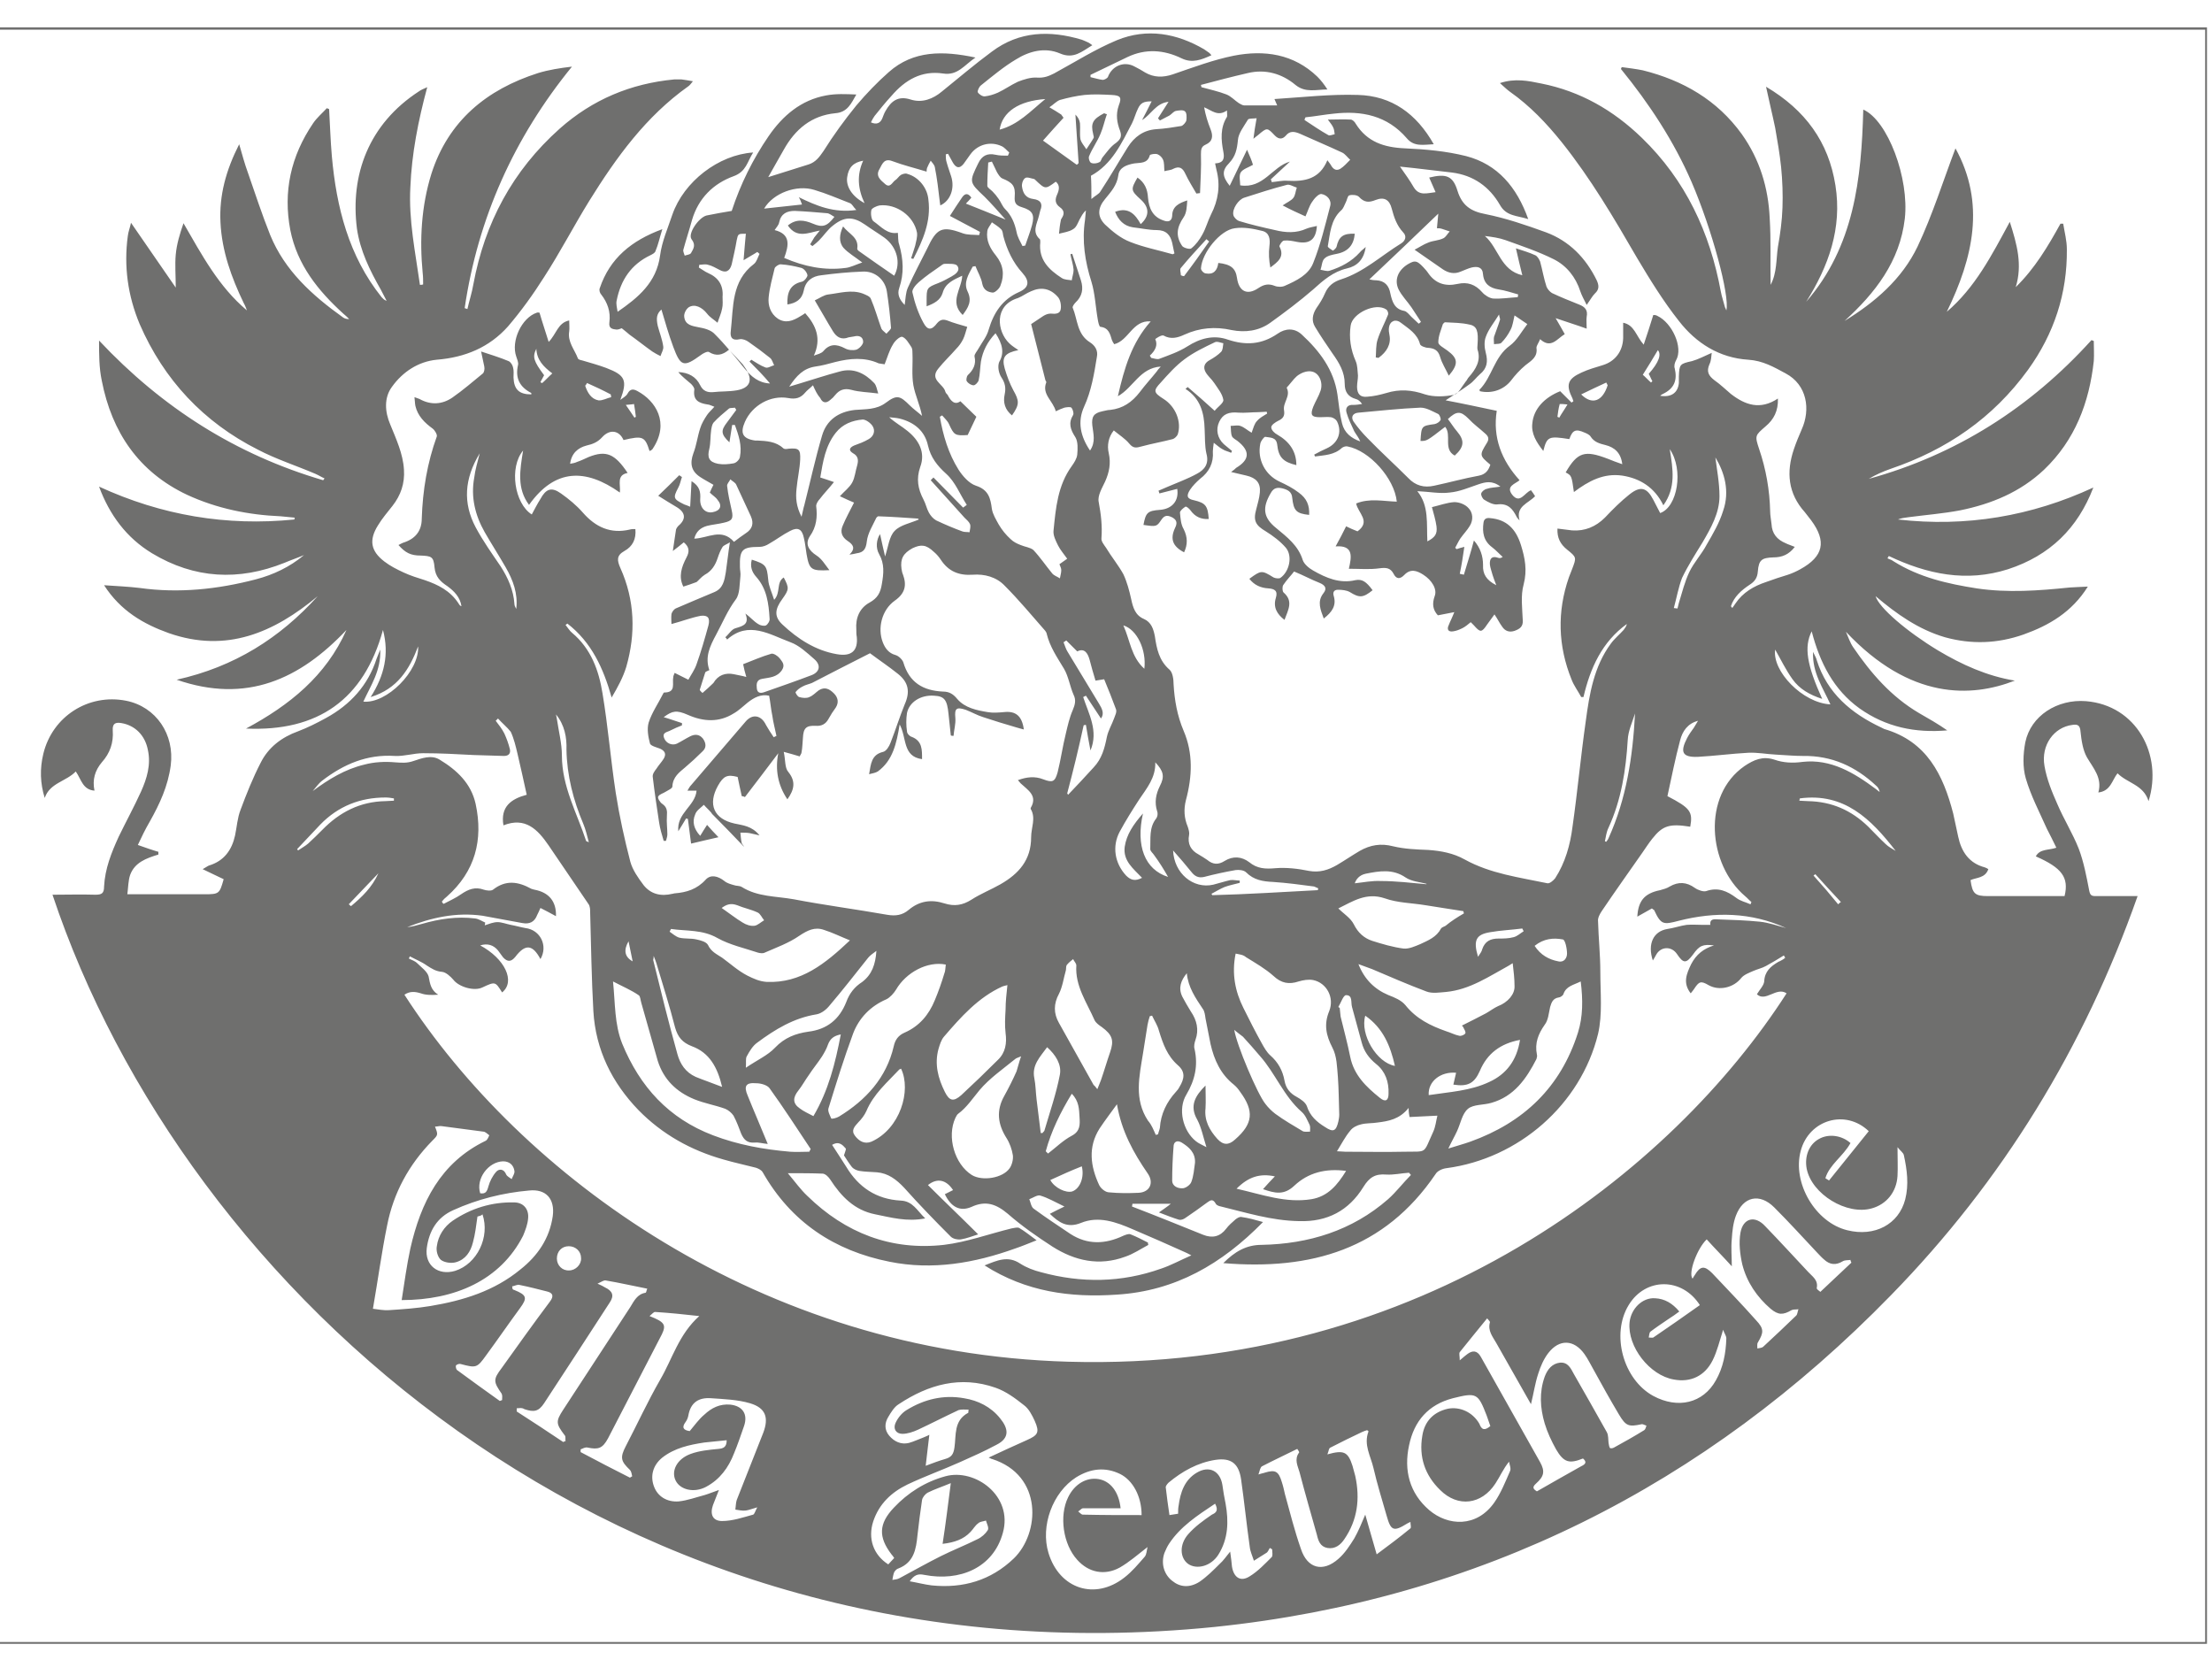 <svg xmlns="http://www.w3.org/2000/svg" xmlns:xlink="http://www.w3.org/1999/xlink" id="Calque_1" x="0px" y="0px" viewBox="0 0 484.6 363.6" style="enable-background:new 0 0 484.6 363.6;" xml:space="preserve"><style type="text/css">	.Ombre_x0020_portée{fill:none;}	.Lueur_x0020_externe_x0020_5 pt{fill:none;}	.Néon_x0020_bleu{fill:none;stroke:#8AACDA;stroke-width:7;stroke-linecap:round;stroke-linejoin:round;}	.Ton_x0020_clair_x0020_chrome{fill:url(#SVGID_1_);stroke:#FFFFFF;stroke-width:0.363;stroke-miterlimit:1;}	.Swing_GS{fill:#FFDD00;}	.Alysse_GS{fill:#A6D0E4;}	.st0{fill:#6F6F6E;}</style><linearGradient id="SVGID_1_" gradientUnits="userSpaceOnUse" x1="-12.255" y1="0" x2="-12.255" y2="-1">	<stop offset="0" style="stop-color:#656565"></stop>	<stop offset="0.618" style="stop-color:#1B1B1B"></stop>	<stop offset="0.629" style="stop-color:#545454"></stop>	<stop offset="0.983" style="stop-color:#3E3E3E"></stop></linearGradient><g>	<path class="st0" d="M-3.1,6c162.2,0,324.4,0,486.6,0c0,118,0,236.1,0,354.1c-162.2,0-324.4,0-486.6,0C-3.1,242.1-3.1,124-3.1,6z   M483.1,6.5c-162,0-323.9,0-485.7,0c0,117.8,0,235.5,0,353.2c162,0,323.8,0,485.7,0C483.1,241.9,483.1,124.2,483.1,6.5z"></path>	<path class="st0" d="M341.8,85.7c0.9,0.9,1.7,1.7,2.5,2.5c0.1-0.1,0.2-0.2,0.4-0.3c-0.1-0.2-0.1-0.4-0.2-0.6c-1.5-3-1.1-4.3,2-5.7  c1.5-0.7,3-1.1,4.6-1.6c2.7-0.8,4.4-3,4.5-5.9c0-1.1,0-2.2,0-3.4c2.5,0.5,2.8,2.9,4.5,4.8c0.8-2.3,1.4-4.3,2.1-6.5  c0.2,0,0.6,0,0.9,0.2c3.2,1.5,5.7,6.9,4.1,9.7c-0.3,0.5-0.5,1.3-0.3,1.8c0.6,2.6-0.1,4.4-2.6,5.6c-0.2,0.1-0.4,0.2-0.6,0.4  c2.5,0.4,3.9-0.7,4.1-2.8c0-0.5,0-0.9,0-1.4c0.1-2.7,0.2-2.8,2.9-3.4c1.4-0.4,2.7-1.1,4.3-1.8c-0.1,0.8-0.1,1.7-0.5,2.5  c-0.7,1.6-0.2,2.5,1.1,3.5c1.3,0.9,2.4,2,3.6,3c3.1,2.4,6.4,3.6,10.3,1c0.1,2.7-0.9,4.6-2.7,6.1c-2.3,2-2.4,2-1.4,5  c1.5,4.4,2.3,9,2.4,13.6c0,0.9,0.2,1.8,0.3,2.8c0.1,2.1,1.2,3.4,3.1,4.2c0.6,0.3,1.3,0.5,2,0.8c-1.3,1.7-2.8,2.3-4.7,2.3  c-2.5,0.1-3.2,0.5-3.4,3.1c-0.1,1.4-0.7,2.2-1.8,2.9c-1.8,1.2-3.4,2.6-4.1,4.7c0.1,0.1,0.2,0.2,0.3,0.4c0.2-0.3,0.5-0.7,0.7-1  c1.6-2.4,4-3.8,6.7-4.7c1.6-0.6,3.2-1.1,4.8-1.6c0.9-0.3,1.8-0.7,2.7-1.2c5.1-2.8,5.8-6.1,2.4-10.7c-0.5-0.6-0.9-1.2-1.4-1.8  c-3.7-4.1-4.1-8.8-2.4-13.8c0.5-1.5,1.1-2.9,1.7-4.3c2-4.4,1.2-9.8-3.5-12.3c-2.6-1.4-5-2.8-8.2-3c-6.3-0.4-11.4-3.6-15.2-8.5  c-3.4-4.3-6.3-9-9.1-13.7c-5.1-8.8-10.2-17.5-16.6-25.5c-3.3-4.1-6.9-7.9-11.3-11c-0.7-0.5-1.4-1.2-2.2-1.9  c3.3-1.1,6.2-0.5,9.1,0.1c8.5,1.7,15.7,5.8,22,11.9c9.6,9.3,14.9,20.7,17.3,33.7c0.2,1.1,0.6,2.2,0.9,3.4c0.1,0.2,0.2,0.4,0.3,0.7  c0.8-3.2-3.2-17.9-7.6-28.1c-3.9-9-9.3-17.2-15.5-24.8c0.1-0.1,0.1-0.3,0.2-0.4c1.5,0.2,3.1,0.4,4.6,0.7c8.8,2.2,16.3,6.5,21.7,14  c3.9,5.5,5.8,11.7,6.1,18.4c0.3,4.8,0.1,9.7,0.2,14.6c1.4-2.6,1.2-5.6,1.6-8.3c0.5-2.8,0.9-5.7,1-8.6c0.1-2.9,0-5.9-0.3-8.9  c-0.3-2.9-0.8-5.7-1.3-8.6c-0.6-2.9-1.3-5.7-2-9c8.6,5.1,13.7,12.1,15.2,21.6c1.5,9.4-1.5,17.7-6.4,25.5  c10.5-12.1,12.1-26.9,12.5-42.1c5.4,2.4,10.1,15.1,9.1,23.9c-1.1,9.4-6.5,16.3-13.2,22.4c6.7-4.1,12.6-9.2,16-16.3  c3.3-7,5.6-14.4,8.3-21.5c6.6,12,3.9,23.9-1.9,35.8c6.2-5.3,9.8-12.3,13.8-19.7c1.6,5,2.8,9.4,1.3,14.3c4.2-4.1,7.1-9,9.8-13.9  c0.2,0,0.4,0,0.6,0c0.3,1.9,0.8,3.7,0.8,5.6c0.1,9.7-2.8,18.5-8.5,26.4c-7.7,10.6-17.8,17.5-30.1,21.7c-1.7,0.6-3.3,1.3-4.8,2.2  c19.2-5.3,35.4-15.6,48.8-30.4c0.2,0.1,0.3,0.1,0.5,0.2c0,1.5,0.1,2.9,0,4.4c-1,9.1-4.1,17.3-10.9,23.8c-5.2,4.9-11.5,7.5-18.4,8.9  c-3.7,0.7-7.5,1-11.3,1.5c-0.8,0.1-1.6,0.2-2.3,0.5c14.9,1.7,29.2-0.7,42.8-7c-3.4,8.9-9.5,14.9-18.7,17.9  c-9.1,2.9-17.7,1.1-26.1-2.9c-0.1,0.2-0.2,0.3-0.3,0.5c0.2,0.1,0.4,0.2,0.7,0.3c0.3,0.1,0.5,0.3,0.7,0.4c5.6,3.5,11.8,4.9,18.2,5.9  c6.8,1,13.5,0.5,20.3-0.2c1.2-0.1,2.4-0.1,4-0.2c-3.5,5.6-8.5,8.5-14.1,10.5c-5.7,2-11.4,2.2-17.2,0.6c-5.8-1.7-10.6-5.1-15.2-9  c0.7,2.5,6.9,7.8,13.7,11.9c5.2,3.1,10.7,5.6,16.8,6.6c-9.5,3.7-22.9,4.3-37-10.7c0.5,1.1,0.9,2.4,1.6,3.4  c3.9,5.7,8.3,10.8,14.4,14.4c2.1,1.2,4.2,2.4,6.2,3.8c-7,0.6-13.4-0.7-19.2-4.8c-5.7-4.1-8.7-10-10.5-16.9  c-1.7,3.4-1.1,7.3,2.3,14.8c-2.8-0.9-5-2.2-6.5-4.3c-1.5-2.1-2.6-4.4-3.8-6.5c-0.7,4.7,6,11.7,12.1,12c-1.6-3.6-4-6.9-3.8-11.5  c0.4,0.9,0.7,1.3,0.8,1.8c2.3,7.3,7.6,11.7,14.2,14.8c0.2,0.1,0.4,0.2,0.6,0.3c9.3,2.7,12.9,10,15.1,18.5c0.4,1.7,0.7,3.4,1.1,5.1  c0.7,3.3,2.4,5.8,5.8,6.7c0.3,0.1,0.5,0.2,0.8,0.4c-0.7,2-2.6,1.8-3.9,2.4c0.4,3,1,3.5,3.8,3.5c5,0,10,0,15,0c0.6,0,1.3,0,1.8,0  c1-4.1-0.6-6.2-6.3-8.7c0.9-1.7,2.8-1.3,4.5-1.9c-0.7-1.5-1.4-2.8-2.1-4.2c-1.6-3.6-3.5-7.2-4.6-11c-0.7-2.4-0.6-5.3-0.1-7.9  c1.2-5.8,7-9.5,13.3-9c11,0.9,16.9,11.7,13.7,21.9c-1.1-3.6-4.6-3.9-6.8-6.1c-1.2,1.5-1.5,3.9-4.2,4.2c0.9-3.2-1.1-5.3-2.5-7.7  c-0.9-1.6-1.2-3.7-1.4-5.6c-0.1-1.4-0.6-1.7-1.8-1.5c-4,0.5-6.9,4.4-6.1,9c0.5,2.9,1.6,5.6,2.8,8.3c1.4,3.3,3.4,6.5,4.7,9.8  c1.1,2.9,1.7,6.1,2.3,9.2c0.2,1,0.5,1.2,1.4,1.2c3,0,5.9,0,9.2,0c-11.7,33.2-29.6,62.4-54,87.4c-40.7,41.8-90.2,66.7-148.2,72.7  C134.8,369.6,40.3,282.4,11.5,196c3.2,0,6.3-0.1,9.4,0c1.4,0,1.9-0.3,1.9-1.8c0.2-3.9,1.6-7.4,3.2-10.9c1.6-3.3,3.4-6.6,4.9-9.9  c1.3-2.9,2.2-5.9,1.5-9.1c-0.6-3.2-2.8-5.4-5.8-5.9c-1.2-0.2-2,0-1.9,1.6c0.2,2.7-0.6,5-2.4,7c-1.5,1.8-2.1,3.8-1.6,6.2  c-2.6-0.2-2.9-2.5-4.1-4.2c-2.1,2.2-5.7,2.5-6.8,5.8c-1-3.2-1.1-6.4-0.3-9.7c2-8.2,9.9-13.2,18.1-11.6c6.6,1.3,10.7,7.4,9.8,14.2  c-0.6,4.5-2.4,8.4-4.6,12.3c-1,1.7-1.8,3.4-2.6,5.1c1.7,0.6,3.1,1.1,4.5,1.5c0,0.2,0,0.4,0,0.6c-2.6,0.8-5.2,1.7-6.2,4.5  c-0.4,1.2-0.4,2.6-0.6,4.2c5,0,9.7,0,14.3,0c0.9,0,1.7,0,2.6,0c3.2,0,3.3-0.1,4.2-3.3c-1.4-0.7-2.8-1.3-4.6-2.2  c0.9-0.5,1.1-0.7,1.4-0.8c3.3-1,5-3.4,5.7-6.6c0.4-1.9,0.5-3.8,1.2-5.6c1.3-3.5,2.7-7,4.4-10.3c1.7-3.4,4.6-5.6,8.2-6.9  c2.1-0.8,4.1-1.8,6.1-2.9c5.3-2.9,9.2-7.1,11.1-13c0.2-0.5,0.4-1,0.8-2c0.2,4.6-2.1,7.9-3.7,11.4c5.1,0.5,12.3-6.7,12-12.1  c-1.9,5-4.5,9.3-10.4,11.1c3-4.7,4.1-9.4,2.7-14.7c-4.2,15.3-14.3,22.3-30,21.6c9.5-5.1,17.5-11.5,22-21.6  c-10.2,10.8-21.9,16.2-37.2,10.9c12.6-2.8,22.6-9.1,30.9-18.3c-9.6,8-20,12.5-32.6,8.1c-5.6-2-10.6-4.9-14.2-10.5  c2.9,0.2,5.3,0.3,7.8,0.6c8.6,1.2,17.1,0.3,25.5-1.9c3.8-1,7.4-2.7,10.5-5.3c-1.4,0.6-2.9,1.1-4.3,1.7c-10,4-19.7,3.5-29-2.1  c-5.6-3.4-9.3-8.4-11.6-14.6c13.7,6.3,27.9,8.7,42.8,7.2c0-0.1,0-0.3,0.1-0.4c-1-0.1-2-0.2-3.1-0.3c-7.1-0.3-14-1.7-20.5-4.7  c-10.6-5-16.5-13.7-18.7-25c-0.6-2.8-0.6-5.8-0.6-8.8c13.8,14.7,30,25,49.1,30.6c0.1-0.1,0.2-0.3,0.3-0.4c-0.7-0.3-1.3-0.7-2-1  c-4.2-1.8-8.6-3.2-12.6-5.3c-11.9-6-20.6-15.3-25.9-27.5C28,64.8,27.1,58.3,28,51.7c0.1-0.9,0.5-1.9,0.7-2.9  c3.3,4.8,6.5,9.4,9.8,14.2c0-2.7-0.2-5,0-7.2c0.2-2.3,0.9-4.6,1.7-6.9c4,6.9,7.7,13.9,13.9,19.1c-0.2-0.5-0.4-1.1-0.7-1.6  c-2.7-5.6-4.8-11.4-5.1-17.7c-0.3-5.9,1.2-11.4,4.1-17.1c0.7,2.4,1.2,4.3,1.9,6.2c1.6,4.6,3.1,9.2,4.9,13.7  c3.2,7.8,9.2,13.2,15.9,18c0.4,0.3,0.8,0.4,1.4,0.4c-0.4-0.4-0.8-0.8-1.3-1.2c-5.5-5-10.1-10.7-11.6-18.3C62,42,63.7,34.2,68.6,27  c0.8-1.2,2-2.2,3-3.3c0.2,0.1,0.3,0.1,0.5,0.2c0.2,3.4,0.3,6.9,0.6,10.3c1,11.2,3.7,21.9,10.9,30.9c0.3,0.3,0.5,0.6,1.1,0.8  c-0.4-0.8-0.9-1.7-1.3-2.5c-2.4-4.2-4.5-8.5-5.2-13.3C76.7,38.4,80.7,27.2,91.8,20c0.4-0.3,0.9-0.5,1.8-0.9  c-2,7.4-3.4,14.6-3.7,21.9C89.5,48.2,91,55.3,92,62.4c0.2,0,0.5,0,0.7-0.1c0-0.8,0-1.7-0.1-2.5c-0.7-7.3-0.3-14.6,1.9-21.7  c3.7-11.6,12.1-18.5,23.4-22.1c2.3-0.7,4.8-1.1,7.4-1.4c-12.7,15.6-20.6,33.2-23.5,52.9c0.2,0.1,0.4,0.1,0.6,0.2  c0.4-1.8,1-3.6,1.3-5.4c2.5-13.5,8.6-24.9,18.9-34.1c7.2-6.4,15.6-9.9,25.1-10.8c0.5,0,1,0,1.6,0c0.7,0.1,1.5,0.2,2.5,0.4  c-0.4,0.5-0.7,0.9-1,1.1c-9.3,6.6-15.8,15.6-21.7,25.1c-3.4,5.5-6.4,11.3-9.9,16.7c-2.4,3.8-5,7.4-7.9,10.8  c-4.1,4.6-9.4,6.8-15.6,7.3c-4.1,0.4-7.5,2.7-9.8,5.9c-1.8,2.4-1.6,5.5-0.4,8.3c1.3,3.2,2.8,6.4,3,9.9c0.2,3-0.7,5.6-2.5,7.9  c-1.1,1.4-2.3,2.8-3.2,4.3c-2,3.2-1.6,5.6,1.4,7.9c1.3,1,2.7,1.7,4.2,2.4c1.5,0.7,3.1,1.2,4.7,1.7c2.9,1,5.5,2.3,7.3,5  c0.2,0.3,0.3,0.6,0.7,0.7c-0.3-2-1.6-3.3-3.1-4.4c-1.5-1-2.6-2-2.8-4.1c-0.2-2.4-0.7-2.5-3.1-2.6c-2.1,0-3.3-0.6-4.8-2.3  c0.4-0.2,0.7-0.4,1-0.5c2.6-0.8,4.1-2.5,4.1-5.3c0.2-6.2,1.2-12.2,3.3-18c0.1-0.4-0.4-1.3-0.9-1.7c-1.8-1.3-3.3-2.8-3.8-5  c-0.1-0.5-0.1-1.1-0.2-1.9c0.5,0.2,0.8,0.3,1.1,0.4c2.5,1.4,5,1.2,7.2-0.3c2.3-1.6,4.5-3.5,6.7-5.3c0.3-0.3,0.4-1,0.3-1.5  c-0.2-1.1-0.5-2.2-0.7-3.3c2.1,0.7,4.1,1.3,6,2.1c0.5,0.2,0.9,0.9,1,1.4c0.2,0.7,0.1,1.5,0.1,2.2c0.1,2.6,1.2,3.7,3.9,3.7  c0-0.1,0-0.3,0-0.3c-2.5-1.3-3.6-3.2-2.9-6.2c0.1-0.5-0.2-1.2-0.4-1.8c-1.2-3.4,1.2-8.5,4.5-9.6c0.2-0.1,0.5,0,0.6,0  c0.6,2.1,1.3,4.1,2,6.4c1.7-1.7,2-4.2,4.5-4.7c0,0.9,0.1,1.7,0,2.4c-0.4,2.3,1.2,4,1.9,5.9c0.1,0.3,0.7,0.4,1.1,0.5  c1.7,0.5,3.5,1,5.1,1.6c4.2,1.6,4.7,2.7,3.1,7c0.5-0.4,1.3-0.8,1.6-1.4c0.6-1.1,1.3-1,2.2-0.5c3.9,2.1,7.1,6.9,3.3,12.6  c-0.1,0.2-0.4,0.4-0.7,0.5c-1-3.2-1.5-3.4-5.7-2.4c-0.9-2.1-3-2.5-4.7-0.6c-1,1.1-2.1,1.5-3.4,1.8c-1.9,0.5-3.3,1.7-3.6,4  c0.6-0.1,1.1-0.2,1.5-0.4c0.9-0.3,1.7-0.7,2.6-1.1c3.8-1.5,5.7-0.7,8.5,3.5c-2.5,0.5-1.5,2.5-1.7,4.3c-7.5-5.3-14.2-5.3-19.9,2.7  c-2.7-3.6-2-7.6-1.3-11.9c-3.1,3.7-1.9,11.6,1.9,14c0.6-1.1,1.2-2.3,1.9-3.4c1.2-2.2,2.4-2.7,4.5-1.2c1.7,1.2,3.4,2.6,4.8,4.2  c2.8,3.2,6.1,4.7,10.3,3.7c0.3-0.1,0.7-0.1,1.2-0.1c0.2,2.2-0.6,3.8-2.4,4.8c-1.8,1-1.6,2.1-0.9,3.7c3.2,7.1,3.4,14.4,1.3,21.7  c-0.7,2.3-1.9,4.5-3.2,6.7c-1.8-6.4-4.4-12.1-9.7-16.2c-0.1,0.1-0.3,0.2-0.4,0.3c0.5,0.6,0.9,1.3,1.4,1.7c4.2,3.5,5.9,8.3,6.7,13.3  c1.2,7.2,1.8,14.6,2.9,21.8c0.8,5.1,1.9,10.1,3.2,15.1c0.5,1.8,1.7,3.5,2.9,5.1c1.6,2,3.8,2.5,6.3,1.9c0.2,0,0.3-0.1,0.5-0.1  c2.6-0.2,4.9-0.9,6.8-3c1.1-1.2,2.7-0.8,4.1,0.3c0.6,0.5,1.4,0.7,2.1,0.9c0.5,0.2,1.2,0.1,1.7,0.4c3.5,2.2,7.5,2,11.4,2.7  c6.8,1.3,13.7,2.2,20.5,3.4c1.8,0.3,3.3,0.1,4.7-1.1c2.4-2,5-2.3,7.8-1.4c2.2,0.7,4,0.4,5.9-0.8c2-1.3,4.3-2.2,6.4-3.4  c4-2.3,6.7-5.3,6.7-10.3c0-2.1,1.1-4.2-0.1-6.2c0,0,0-0.1,0-0.2c1.6-2.7-0.6-3.9-2.2-5.4c-0.2-0.2-0.3-0.4-0.6-0.7  c1.9-0.7,3.7-0.9,5.5-0.2c2.1,0.8,2.6,0.6,3.2-1.5c0.7-2.8,1.1-5.7,1.8-8.5c0.4-1.7,0.8-3.5,1.5-5.1c0.5-1.2,0.8-2.2,0.2-3.4  c-0.8-1.8-1.1-4-2.1-5.7c-1.5-2.5-3.1-4.8-3.8-7.7c0-0.2-0.2-0.4-0.3-0.6c-2.9-3.3-5.8-6.8-8.9-9.9c-1.8-1.9-4.4-2.6-7-2.4  c-3,0.2-5.3-0.7-7-3.3c-0.4-0.6-0.9-1.2-1.5-1.7c-1.7-1.6-2.8-1.7-4.7-0.8c-2,1.1-2.7,2.3-2.4,4.5c0.1,0.4,0.1,0.8,0.3,1.2  c0.9,2.4,0.5,4.2-1.8,5.8c-2.8,2-3.8,6-2.6,9.1c0.5,1.3,1.3,2.4,2.8,2.8c0.7,0.2,1.5,1,1.7,1.6c1.3,4.4,4.3,6.2,8.7,6.4  c1.3,0,2.2,0.5,3.1,1.6c1.7,2,4.3,2.5,6.7,2.9c1.1,0.2,2.3,0.1,3.5,0c2.6-0.3,4,0.8,4.4,3.8c-0.7-0.2-1.2-0.3-1.8-0.5  c-2.4-0.7-4.7-1.4-7.1-2.2c-1.3-0.4-2.5-1.1-3.8-1.6c-2.1-0.7-2.5-0.3-2.3,1.8c0.1,1.3-0.3,2.6-0.4,3.9c-0.2,0-0.4,0-0.6-0.1  c-0.2-1.6-0.3-3.2-0.5-4.7c-0.3-3.1-0.9-3.9-3.2-4c-2.9-0.2-5.4,1.4-5.9,3.8c-0.2,1.3-0.2,2.7,0,4c0,0.5,0.6,1.1,1,1.2  c2.4,0.9,2.3,2.9,2.3,4.9c-4.3-0.6-3.3-4.6-4.9-7.6c-0.7,4.2-1.5,7.9-4.8,10.3c-0.5,0.3-1.1,0.4-1.9,0.6c0.4-2.3,0.5-4.3,3.1-4.9  c0.7-0.2,1.3-1.2,1.6-2c1.1-2.8,2-5.7,3.1-8.4c1.2-2.7,0.9-4.8-1.5-6.7c-2-1.6-4.1-3-6.1-4.5c-4.2,2.1-8.4,4.3-12.7,6.5  c-0.7,0.3-1.4,0.4-2.1,0.8c-0.6,0.3-1.1,0.7-1.5,1.2c-0.1,0.1,0.4,1,0.8,1.1c0.7,0.2,1.6,0.3,2.2,0c0.8-0.3,1.4-1,2.1-1.5  c1.3-0.8,2.3-0.3,3.3,0.7c0.9,0.9,1.1,2,0.4,3.1c-0.6,0.8-1.1,1.6-1.6,2.5c-0.6,1.1-1.5,1.6-2.8,1.5c-2.1-0.1-2.7,0.5-2.8,2.7  c-0.1,1-0.1,2.1-0.3,3.1c0,0.3-0.3,0.6-0.4,0.9c-1-0.3-2-0.6-3.5-1c0.4,1.8,0.2,3.5,1,4.4c1.7,2.1,1.3,3.9-0.2,6  c-2.1-3.1-2.7-6.5-2-10.1c-2.5,3.3-4.9,6.5-7.3,9.6c-0.2-0.1-0.5-0.2-0.7-0.2c-0.3-1.4-0.6-2.7-0.9-4.2c-2.3-0.6-3.1-0.2-4.3,1.9  c-2.3,4.1-0.9,7.3,3.6,8.3c1.8,0.4,3.8,0.5,5.5,2.6c-1-0.2-1.6-0.4-2.2-0.5c-0.6-0.1-1.3-0.1-2-0.1c0.1,0.8,0.1,1.5,0.3,2.3  c0.1,0.3,0.4,0.5,0.5,0.8c-2.3-2.4-4.6-4.8-7-7.2c-0.1-0.1-0.1-0.2-0.2-0.3c-0.5-0.6-1.1-1.1-1.6-1.7c-0.7,0.7-1.6,1.2-1.9,2.1  c-0.7,1.6-0.3,3.2,1.1,4.7c0.5-0.8,0.9-1.5,1.5-2.4c0.8,0.9,1.6,1.8,2.5,2.7c-2.1,0.5-4,0.9-6,1.4c-0.2-1.8-0.5-3.6-0.7-5.4  c-0.1,0-0.2-0.1-0.4-0.1c-0.5,0.8-1,1.7-1.7,2.8c-0.4-4,3.7-5.5,4-8.9c-0.6,0-1.2,0-2,0c0.3-0.5,0.5-0.9,0.8-1.2c4-4.7,8-9.3,12-14  c1.5-1.7,3.4-1.3,4.4,0.8c0.5,0.9,1.1,1.8,1.7,2.7c0.2-0.1,0.4-0.2,0.6-0.3c-0.3-1.5-0.7-2.9-0.9-4.4c-0.3-1.4-0.4-2.8-0.7-4.4  c-1.8-0.4-3.3,0.4-4.7,1.5c-1,0.8-2,1.8-3.1,2.4c-3.2,2-6.6,1.8-10,0.3c-2.5-1.1-3.4-0.9-5.3,0.5c1.4,0.4,2.7,0.9,4,1.3  c0,0.2,0,0.3,0,0.5c-0.8,0.3-1.7,0.7-2.5,1.1c-0.7,0.4-1.9,0.4-1.4,1.7c0.4,1.1,1.7,1.7,2.8,1.2c1-0.5,1.9-1.1,2.9-1.6  c1-0.5,2-0.5,2.8,0.5c0.7,1,0.8,2-0.1,2.8c-1.2,1.2-2.5,2.4-3.8,3.5c-1.3,1.1-2.7,2.1-2.8,4.2c0,0.4-0.9,0.8-1.4,1.1  c-0.6,0.4-1.5,0.6-1.7,1.1c-0.2,0.3,0.4,1.3,0.9,1.6c1,0.7,1.1,1.5,1,2.7c-0.1,1.3,0.1,2.7,0.1,4c0,0.5-0.2,0.9-0.3,1.4  c-0.2,0-0.4,0-0.5,0c-0.4-1.3-0.8-2.7-1-4c-0.5-3.3-1-6.6-1.4-10c-0.1-0.6,0.4-1.3,0.8-1.8c0.5-0.8,1.1-1.4,1.6-2.2  c0.6-1,0.3-1.7-0.8-2.2c-0.8-0.3-2-0.6-2.2-1.1c-0.4-1.5-0.7-3.2-0.3-4.6c0.7-2.2,2.1-4.2,3.1-6.2c0.1-0.2,0.2-0.4,0.3-0.4  c2.7,0,1.7-2,2-3.4c0-0.2,0.1-0.4,0.3-0.9c1,0.5,1.8,0.9,3,1.5c0.6-1.1,1.4-2.2,1.8-3.4c1-2.8,1.8-5.6,2.6-8.5  c0.4-1.6-0.1-2.3-1.7-2.1c-2.1,0.4-4.1,1.2-6.4,1.8c0-0.5-0.1-1.4,0-2.2c0.1-0.4,0.5-1,0.9-1.2c2.8-1.2,5.6-2.4,8.5-3.6  c1.9-0.8,2.2-2.5,2.5-4.3c0.3-2,0.5-4.1,0.9-6.6c-0.6,0.4-1.3,0.6-1.6,1c-0.5,0.8-0.8,1.6-1.1,2.5c-0.5,1.5-1.3,2.8-2.8,3.6  c-0.8,0.5-1.4,1.3-1.8,1.6c-1.1,0.4-1.9,0.7-2.9,1c-1.1-2.2-0.4-4.3,0.7-6.4c0.7-1.3,0.6-2.3-0.6-3.3c-0.7,0.6-1.5,1.2-2.4,1.9  c0.2-1.6,0.5-3.2,0.7-4.7c0.1-0.3,0.3-0.6,0.5-0.8c1.8-1.5,1.6-3-0.5-4.2c-1.2-0.7-2.3-1.4-3.9-2.4c1.8-1.7,3.2-3.1,4.6-4.5  c0.2,0.1,0.4,0.3,0.6,0.4c-0.3,0.8-0.4,1.6-0.8,2.3c-1.2,2.3-1.1,2.5,1.3,3.7c0.3,0.1,0.6,0.2,1.3,0.5c0.1-1.9,0.2-3.6,0.3-5.6  c1.8,1.1,2,2.4,1.9,3.9c-0.1,1.9,1.1,3.2,2.7,2.9c1.7-0.3,2.2-1.4,1.1-2.7c-0.4-0.6-1.1-1-1.7-1.6c0.2-0.5,0.5-1.1,0.8-1.7  c-1-0.6-2-1.1-2.9-1.7c-2-1.3-2.3-3-1.5-5.2c0.7-1.8,0.9-3.7,1.5-5.5c0.3-1,0.9-2,1.5-2.9c0.4-0.6,1-1.1,1.6-1.8  c-0.6-0.2-1.1-0.5-1.5-0.5c-1.9-0.3-3.2-0.9-2.9-3.2c0.1-0.4-0.4-1-0.7-1.3c-0.9-0.8-2-1.6-2.8-2.6c2.2,0.1,3.9,1,4.8,2.9  c0.6,1.2,1.5,1.6,2.8,1.5c1.7-0.2,3.5-0.1,5.2-0.4c2.9-0.5,3.6-2.2,2-4.7c-0.2-0.3-0.5-0.7-0.7-1c-0.9-1-1.9-2-3-3.2  c-1.4,1.2-2.8,1.5-4.4,0.5c-0.3-0.2-1.3,0.3-1.8,0.7c-3.7,2.7-4.4,2.5-6-1.8c-1-2.7-1.8-5.5-2.6-8.2c-1,0.9-1.2,1.8-0.8,3.6  c0.4,1.5,1,3,1.2,4.5c0.1,0.7-0.4,1.4-0.6,2.1c-0.6-0.3-1.2-0.6-1.8-1c-1.7-1.2-3.3-2.5-5-3.7c-0.5-0.4-0.9-0.8-1.7-1.4  c-0.1,0-0.6,0.3-1.1,0.3c-0.9-0.1-1.8-0.2-1.6-1.6c0.3-2.3-0.4-4.3-1.8-6.1c-0.3-0.3-0.5-1-0.3-1.4c2.2-6.5,6.9-10.4,13.7-12.9  c-0.6,1.9-0.9,3.4-1.5,4.8c-0.1,0.4-0.7,0.7-1.1,0.9c-4.2,2-6.5,5.4-7.4,9.9c-0.2,0.8,0.1,1.7,0.2,2.5c4.5-3.1,8.5-6.4,9.3-12.3  c0.4-3.1,1.7-6,2.7-9c2.5-7.2,10.1-13.1,17.7-13.6c-1.3,2-1.5,4.2-4.3,5.2c-4.4,1.6-7.7,4.8-9.1,9.6c-0.6,2.2-1.3,4.3-1.9,6.5  c-0.1,0.4,0.2,0.9,0.3,1.3c0.5-0.2,1.2-0.2,1.4-0.6c0.5-0.9,1.1-1.7,0.1-3c-0.9-1.2,1.6-4.8,3.3-5.2c1.9-0.4,3.7-0.7,5.5-1  c1.9-5.8,4.6-11.3,8.1-16.4c3.1-4.5,7.1-7.9,12.6-8.9c2.1-0.4,4.3-0.3,6.6-0.2c-1.1,1.9-1.9,3.9-4.6,4.1c-5.2,0.5-8.8,3.5-11.3,8  c-1.1,1.9-2.2,3.9-3.4,6c3.2-1,6-1.9,8.9-2.8c1.5-0.5,2.3-1.6,3.2-2.9c2.2-3.5,4.6-6.8,7.2-10c2.2-2.6,4.6-5.1,7.1-7.3  c5.4-4.8,11.9-4.7,19-3.2c-2.5,1.7-3.9,4-7.1,3.5c-4.7-0.7-8.3,1.4-11.3,4.9c-1.3,1.4-2.5,2.9-3.7,4.4c-0.3,0.4-0.5,0.8-0.8,1.4  c1.3,0.6,2.1,0.1,2.5-0.9c0.2-0.5,0.4-1.1,0.7-1.6c1.2-2.1,2.7-3.4,5.5-2.5c2.5,0.8,4.9-0.1,6.9-1.8c3.6-2.9,7.1-5.9,10.9-8.7  c6-4.5,12.7-4.7,19.7-2.6c0.5,0.2,1,0.4,1.4,0.6c0.2,0.1,0.5,0.3,0.9,0.6c-2.3,1.4-4.1,3.1-7.1,1.8c-3.3-1.4-6.7-0.5-9.6,1.3  c-2.7,1.6-5.2,3.7-7.7,5.7c-0.4,0.3-0.8,1.2-0.7,1.5c0.3,0.5,1.1,1,1.6,0.9c0.9-0.1,1.9-0.4,2.8-0.8c1.5-0.7,2.9-1.7,4.4-2.4  c1.3-0.5,2.8-1,4.2-0.9c1.5,0.1,2.5-0.3,3.7-0.9c4.6-2.5,9-5.3,13.8-7.3c6.6-2.7,13.1-1.5,19.1,2c0.3,0.2,0.7,0.5,1,0.7  c0.2,0.1,0.3,0.3,0.6,0.6c-2.2,1-4.2,1.8-6.5,0.7c-3.9-1.9-7.9-2.2-11.9-0.3c-2.7,1.3-5.4,2.6-8.1,3.9c0,0.2,0,0.4,0,0.5  c0.9,0.2,1.8,0.5,2.7,0.6c0.3,0,0.9-0.3,1.1-0.6c0.9-2.5,3.6-3.6,5.9-2.3c0.8,0.4,1.5,0.8,2.3,1.3c1.9,1.1,3.9,1.1,6,0.4  c4.4-1.5,8.9-3.2,13.4-4.1c6.7-1.3,13.1-0.4,18.3,4.6c0.8,0.8,1.5,1.7,2.2,2.8c-2.4,0-4.8,0.8-7-1c-3-2.5-6.6-3.5-10.4-2.6  c-3.5,0.8-6.9,1.7-10.3,2.6c0,0.2,0.1,0.3,0.1,0.5c1.8,0.5,3.7,0.9,5.5,1.6c1,0.4,1.8,1.3,2.7,1.9c0.4,0.2,0.8,0.5,1.2,0.5  c2.4,0,4.8,0,7.2,0c0,0-0.2-0.5-0.6-1.4c6.2-0.4,12.3-1.1,18.3-0.9c7.4,0.2,12.8,4.1,16.6,10.8c-2.3,0.1-4.3,0.6-5.9-1.3  c-4.3-5-9.9-6.1-16-5.4c-2.1,0.2-4.1,0.6-6.2,0.8c-0.1,0.2-0.2,0.4-0.2,0.6c1.7,1.1,3.4,2.3,5.2,3.3c0.3,0.2,0.9-0.1,1.4-0.2  c-0.1-0.5-0.1-1-0.3-1.4c-0.2-0.5-0.6-1-1.2-1.8c1.9,0,3.5-0.1,5,0c0.4,0,0.9,0.5,1.1,0.9c2.5,4,6.2,5.2,10.8,5.4  c4.5,0.2,9,0.6,13.4,1.7c6.9,1.8,11.1,6.8,13.6,13.8c-2.5-0.8-4.8-0.6-6.2-3.1c-2.3-4-5.8-6.5-10.5-7.1c-3.7-0.4-7.3-0.9-11.4-1.3  c1.2,1.7,2.2,3.1,3,4.5c1.2,2,2.9,1.3,4.8,1.1c-0.5-1.1-0.9-2.1-1.4-3.2c3.7-0.9,5.2-0.4,6.2,2.9c1,3.2,2.9,4.5,6.1,5.1  c4.5,0.9,8.9,2.4,13.3,4c5.1,1.9,8.7,5.6,11.1,10.5c0.5,1.1,0.6,2-0.4,2.9c-0.6,0.6-1,1.4-1.8,2.5c-0.6-1.2-1.1-2.1-1.4-3  c-1-3.1-3-5.6-5.8-7c-3.4-1.7-7-2.9-10.6-4.2c-1.4-0.5-2.9-0.7-4.5-0.9c3,2.6,3.4,7.5,8.2,8.6c-0.5-1.9-0.9-3.8-1.4-5.9  c1.5,0.5,2.9,0.9,4.2,1.5c0.5,0.2,0.9,0.9,1.1,1.4c0.5,1.8,0.8,3.7,1.4,5.5c0.2,0.5,0.7,1.1,1.2,1.4c1.9,0.9,3.9,1.7,5.9,2.5  c1.3,0.5,2,1.2,1.7,2.7c-0.1,0.7,0,1.4,0,2.6c-2.2-0.8-4.2-1.4-6.8-2.3c0.8,1.4,1.4,2.4,2,3.5c-1.7,1-3,3.3-5.4,1.1  c-0.3,0.8-0.8,1.4-0.8,1.9c0.3,2-1.1,2.8-2.4,3.8c-1.2,1-2.3,2.2-3.2,3.4c-1.6,2-4.2,2.9-6.8,2.3c0-0.1-0.1-0.3-0.1-0.3  c2.8-2.8,3.2-7.2,6.7-9.7c1.5-1.1,2.5-3,3.8-4.7c-0.9-0.6-1.8-1.2-2.8-1.9c-0.3,1.2-0.4,2.3-0.9,3.2c-0.5,1-1.2,2-2,2.8  c-0.3,0.3-1,0.2-1.6,0.3c0-0.5-0.1-1.1,0-1.6c0.4-1.2,0.9-2.4,1.3-3.7c0.1-0.2-0.1-0.5-0.2-1.2c-1.1,1.8-2.3,3.2-2.9,4.9  c-0.4,1-0.3,2.4,0,3.5c0.5,1.9,0.3,3.4-1.3,4.7c-0.8,0.7-1.4,1.6-2.3,2.2c-1.6,1.2-3.4,2.3-5.2,3.5c3.7,0.7,7.4,1.5,11.2,2.3  c-0.9,5.8,1,10.8,5,15.2c-0.9,0.8-3.1,1.3-1.6,3.2c1.7,2.1,2.7-0.5,4.1-1c0.3,0.4,0.6,0.8,0.9,1.3c-1.5,1.6-4.3,2.2-3.4,5.3  c-0.2-0.2-0.4-0.4-0.6-0.7c-0.9-1.8-1.9-3.1-4.3-2.8c-0.9,0.1-2-0.5-2.8-1c-0.4-0.2-0.8-1-0.7-1.4c0.1-0.4,0.7-0.9,1.2-1  c0.8-0.3,1.8-0.3,3-0.5c-1.8-1.4-3.3-1-4.8-0.5c-2.1,0.7-4.1,1.6-6.3,1.8c-2.2,0.3-4.6-0.2-7.1-0.3c2.6,3.2,2,7.1,2.2,11  c1.7-0.9,2.2-1.6,2-3.3c-0.2-1.4-0.6-2.7-1-4.2c1.7-0.4,3.3-1,4.9-1.1c1.1,0,2.4,0.5,3.1,1.3c1,1,1.1,2.6,0.3,3.9  c-0.6,1-1.4,1.8-2.1,2.8c-0.4,0.6-0.7,1.3-1.1,2c0.1,0.1,0.2,0.2,0.3,0.3c0.5-0.2,1-0.3,1.7-0.5c-0.3,2.1-0.6,4-1,5.9  c0.3,0.1,0.6,0.1,0.9,0.2c0.7-2.4,1.5-4.8,2.2-7.5c1.4,1.6,2,3.4,2,5.4c-0.1,1.9,0.7,3.3,2.9,4.4c-0.4-1-0.6-1.6-0.8-2.2  c-0.2-0.8-0.5-1.5-0.6-2.3c-0.1-1.3,0.4-2,1.8-1.5c0.3,0.1,0.6,0.1,1-0.2c-0.8-0.7-1.5-1.5-2.3-2.1c-1.9-1.4-2.2-3.3-1.9-5.4  c0.1-0.8,0.6-1.1,1.4-1c3.7,0.3,5.7,2.4,6.8,5.9c0.9,2.9,1.4,5.5,0.6,8.6c-0.7,2.5-0.3,5.3-0.2,7.9c0.1,1.4-0.7,1.9-1.8,2.3  c-1.2,0.4-2.1,0-2.7-0.9c-0.6-0.8-1-1.7-1.7-2.7c-0.6,0.8-1.1,1.5-1.6,2.2c-1.2,1.8-1.5,1.8-2.9,0.2c-0.2-0.2-0.4-0.4-0.7-0.7  c-0.6,0.5-1.2,1-1.8,1.3c-0.6,0.3-1.3,0.6-2,0.7c-1.1,0.2-1.5-0.4-1-1.4c0.3-0.8,0.7-1.5,1.2-2.8c-1.5,0.3-2.5,0.5-3.6,0.7  c-1.1-1.2-1.3-2.5-0.7-4.2c0.6-1.5-0.6-3.5-2.5-4.7c-1.4-0.9-2.8-1.4-4.2,0.1c-0.9,0.9-1.7,0.9-2.3-0.3c-0.7-1.3-1.6-1.4-3.1-1.2  c-2.1,0.3-4.3,0.1-6.7,0.1c0.6-2.6,1.1-5.2-2.9-4.9c0.9-1.6,1.6-3,2.3-4.4c0.8,0.4,1.7,0.8,2.5,1.1c3-2.2,0.1-4-0.3-6.1  c2.9-1.2,5.9-0.5,8.9-0.4c-0.5-5.1-6-11.2-10.8-12.1c-0.4-0.1-0.9,0.1-1.2,0.3c-1.7,1.6-3.8,1.6-5.9,1.9c-0.1-0.1-0.1-0.3-0.2-0.4  c0.9-0.5,1.9-1,2.8-1.4c2.4-1.1,3.4-3.5,2.2-5.9c-0.2-0.4-0.8-0.8-1.3-0.9c-0.8-0.1-1.6,0-2.4,0c-1.9,0-2.2-0.5-1.5-2.3  c0.5-1.2,1.2-2.3,1.6-3.5c0.6-1.8-0.3-3.9-1.9-4.2c-0.8-0.2-1.9,0.1-2.7,0.6c-0.9,0.5-1.5,1.4-2.2,2.2c-0.2,0.3-0.7,0.7-0.6,0.8  c0.9,1.8-0.9,3.2-0.6,4.9c0.2,1.2-0.2,1.8-1.3,2.3c-0.6,0.3-1.5,0.9-1.5,1.4c0,0.6,0.7,1.3,1.3,1.6c2.6,1.5,4.2,3.6,4.2,6.7  c-2.9-0.7-3.9-1.7-4.2-4.5c-0.2-1.7-1.6-1.5-2.6-1.7c-0.2-0.1-1,0.9-1.1,1.5c-0.7,3.4,1,6.8,4.2,8.3c1.5,0.7,2.9,1.4,4.2,2.4  c1.8,1.3,2.4,2.8,2.3,4.9c-2.8-0.3-3.4-0.9-3.7-3.7c-0.1-1.4-1-1.8-2.1-2.1c-1.2-0.3-2-0.1-2.6,1c-1.9,3.2-1.7,5.4,1.2,7.7  c2.4,2,4.8,3.8,5.8,7c0.3,0.9,1.4,1.8,2.3,2.3c2.8,1.6,5.8,2.9,9.2,2.1c1.5-0.3,2.4,0.3,3.8,2.2c-2.1,1.7-2.9,1.7-5,0.4  c-0.7-0.4-1.7-0.5-2.6-0.5c-0.8,0-1.2,0.5-0.9,1.4c0.6,2.1-0.4,3.5-2.2,4.9c-0.7-1.9-1.5-3.7-0.1-5.5c0.9-1.1,0.4-1.8-0.8-2.3  c-1.8-0.7-3.4-1.6-5.6-2.5c-0.6,0.8-1.6,1.8-2.4,3c-0.2,0.4-0.2,1.3,0.1,1.6c2.2,1.9,1,3.8,0.2,6c-1.7-1.3-2.5-2.8-1.9-4.8  c0.5-1.6-0.3-2-1.6-2.1c-1.7-0.1-3.1-0.7-4.2-2.1c2.6-1.9,2.7-1.9,5.3-0.3c0.4,0.2,1.2,0.3,1.5,0.1c2-1.4,2.7-4.8,1.2-6.6  c-1.2-1.4-2.8-2.6-4.4-3.6c-2.2-1.3-2.8-2.3-2.1-4.8c0.3-1.2,0.7-2.5,0.8-3.7c0.2-2.1-0.8-3.2-2.9-3.7c-1-0.2-2-0.5-3.4-0.8  c0.7-0.5,0.9-0.7,1.1-0.9c3-1.8,3.1-3.7,0.3-5.9c-0.4-0.3-1-0.6-1.2-1c-0.3-0.7-0.2-1.5-0.3-2.3c0.7,0,1.5-0.2,2.1,0  c0.9,0.3,1.6,1,2.5,1.5c0.4-1.1,0.6-2,1.2-2.6c0.6-0.7,1.4-1.1,2.2-1.6c0-0.1-0.1-0.3-0.1-0.4c-0.6,0-1.3,0.1-1.9,0.1  c-1.4,0-2.9,0.2-4.3,0.1c-2.1-0.2-3.4,0.3-4.2,2c-0.8,1.7-0.4,3.6,1,4.9c0.6,0.5,1.2,1,1.8,1.5c-0.1,0.1-0.1,0.3-0.2,0.4  c-0.6-0.3-1.3-0.4-1.9-0.8c-0.6-0.3-1.1-0.8-1.9-1.4c-0.1,0.9-0.2,1.4-0.2,1.9c0.2,2.5-0.8,4.5-2.8,6c-0.8,0.7-1.6,1.5-2.2,2.4  c-0.9,1.4-0.6,2,0.9,2.3c2.5,0.6,3,1.2,3.2,4.1c-1.7,0.1-3-0.5-4-1.9c-0.3-0.4-0.9-0.9-1.1-0.8c-0.5,0.3-1.2,0.9-1.2,1.3  c0.1,1.2,0.2,2.6,0.8,3.6c0.9,1.8,0.9,3.4,0.1,5.1c-2.5-1.3-3.1-2.9-2-5.3c0.5-1,0.5-1.7-0.5-2.3c-1-0.5-1.7-0.7-2.5,0.5  c-1,1.5-1.1,1.5-3.9,1.1c0.5-2.7,0.9-3.1,3.6-3.3c2.7-0.2,4.2-2,3.8-4.6c-1.3,0.3-2.6,0.7-3.9,1c-0.1-0.2-0.1-0.4-0.2-0.6  c0.7-0.3,1.4-0.6,2.1-0.9c2.1-0.9,4.3-1.7,6.3-2.8c1.7-0.9,2.7-2.2,2.1-4.4c-0.4-1.7-0.3-3.6-0.4-5.4c-0.1-3.5-0.9-6.7-4.2-8.8  c0.2-0.1,0.3-0.3,0.5-0.4c1.9,1.6,3.8,3.3,5.9,5.2c0.6-0.8,2-1.7,1.9-2.4c-0.2-1.3-1.2-2.5-2-3.7c-0.6-0.9-1.4-1.5-1.9-2.4  c-0.6-1.1-0.2-2,0.9-2.6c0.9-0.5,1.8-1.1,2.5-1.8c0.4-0.4,0.4-1.2,0.5-1.9c-0.6-0.1-1.4-0.5-1.9-0.2c-2.3,1.1-4.6,2.2-6.6,3.7  c-1.9,1.4-3.6,3.3-5.2,5.1c-1.7,1.8-1.6,2.2,0.6,3.6c2.7,1.7,4,5.1,3.1,7.8c-0.2,0.4-0.7,0.9-1.1,1c-2.3,0.6-4.6,1-6.8,1.6  c-1.1,0.3-1.8,0.5-2.7-0.6c-0.9-1.1-2.2-1.9-3.4-2.9c-1.2,1.5-1.5,3.3-1.1,5c0.5,2.2,0.1,4.2-0.8,6.2c-0.7,1.5-1.7,3.1-1.4,4.5  c0.5,2.7,0.8,5.2,0.6,7.9c-0.1,0.7,0.6,1.5,1,2.1c1.2,2,2.7,3.8,3.8,5.8c0.8,1.7,1.3,3.6,1.7,5.4c0.4,1.9,0.9,3.6,2.8,4.4  c1.6,0.7,2.1,2.2,2.4,3.8c0.4,2.7,0.9,5.3,3.2,7.3c0.7,0.6,0.9,2.1,0.9,3.2c0.2,3.5,0.8,6.9,2.2,10.2c2.1,4.9,1.9,10,0.5,15.2  c-0.5,2-0.4,3.9,0.4,5.8c0.2,0.6,0.4,1.3,0.3,1.8c-0.4,2,0.4,3.4,2.1,4.3c0.7,0.4,1.3,0.8,1.9,1.2c1.2,1,2.4,1.1,3.8,0.2  c1.8-1.1,3.7-1,5.4,0.3c1.7,1.4,3.5,1.5,5.7,1.3c2.4-0.2,5,0.1,7.4,0.6c2.3,0.4,4.2-0.2,6.1-1.3c1.7-1,3.3-2.1,5-3.1  c2.3-1.3,4.6-1.7,7.3-1c2.5,0.6,5.1,0.7,7.7,0.8c2.8,0.2,5.5,0.7,8,2.1c5.6,3.1,11.9,3.9,18.1,5.2c0.5,0.1,1.3-0.6,1.7-1.1  c2.2-3.4,3.3-7.3,3.8-11.3c1.1-7.7,1.8-15.4,2.9-23.1c0.8-6,1.8-12,5.5-17c0.8-1.1,1.9-2,2.8-3c0.3-0.4,0.6-0.8,0.7-1.3  c-5.4,3.9-8,9.6-9.5,16c-0.2,0-0.3,0-0.5,0c-0.7-1.3-1.6-2.5-2.1-3.8c-3-7.4-3.2-14.9-0.6-22.4c0.2-0.6,0.5-1.2,0.7-1.8  c1-2.6,1-2.6-1.1-4.3c-1.5-1.2-2.2-2.6-2.1-4.6c1.1,0.1,2.1,0.3,3.2,0.4c2.8,0.2,5.2-0.8,7.2-2.8c1.7-1.8,3.5-3.6,5.4-5.1  c2.4-1.9,3.8-1.5,5.2,1.2c0.5,1,1,1.9,1.5,2.9c3.8-1.3,5.2-9.5,2.1-14c0.7,4.4,1.4,8.4-1.4,12.3c-1.9-3.9-5.1-5.9-9-6.5  c-4.1-0.6-7.4,1.2-10.6,3.6c-0.5-3.6-0.5-3.6-1.8-4.3c2.6-4.5,4.2-4.9,9.2-3c1,0.4,2,0.8,3.2,1.2c-0.3-2.5-1.7-3.7-3.7-4.2  c-1.2-0.3-2.4-0.6-3.2-1.8c-0.2-0.4-0.8-0.7-1.3-0.9c-2-0.9-2.7-0.6-3.4,1.4c-4.5-0.7-4.9-0.6-5.7,2.6c-1.5-1.9-2.7-3.8-2.4-6.1  C336,89.6,338.3,87.1,341.8,85.7z M109.1,157.4c-0.2,0.2-0.4,0.4-0.5,0.5c0.7,0.9,1.4,1.8,1.9,2.8c0.5,1.1,0.9,2.2,1.2,3.4  c0.2,0.9-0.2,1.5-1.3,1.5c-2.2-0.1-4.4-0.1-6.6-0.2c-3.7-0.2-7.4-0.4-11.1-0.4c-2.1,0-4.1,0.7-6.2,0.6c-6.1-0.4-11.2,1.8-15.9,5.4  c-0.8,0.6-1.4,1.5-2.1,2.3c3.5-2.6,7.1-4.8,11.3-5.8c2.2-0.6,4.6-0.7,6.8-0.5c1.4,0.1,2.6,0.2,4-0.3c1.8-0.6,3.9-1.4,5.7-0.3  c3.8,2.3,6.9,5.2,7.9,9.7c1.7,7.9-0.1,14.8-6.3,20.3c-0.4,0.3-0.8,0.7-1.1,1.1c0.1,0.2,0.2,0.4,0.4,0.5c1.3-0.7,2.7-1.3,3.8-2.1  c1.6-1.1,3.1-1.7,5-1c0.6,0.2,1.6,0.3,2,0c2.8-2.2,5.5-1.8,8.4-0.2c0.2,0.1,0.4,0.1,0.7,0.2c3.2,0.6,4.8,2.6,4.7,5.8  c-1.1-0.6-2.2-1.2-3.4-1.8c-0.3,0.7-0.5,1.1-0.7,1.5c-0.6,1.6-1.7,2.1-3.3,1.8c-2.9-0.5-5.8-1.1-8.7-1.6  c-5.8-0.8-11.2,0.4-16.5,2.5c1.1-0.1,2.1-0.4,3.2-0.7c3.8-1.1,7.7-1.7,11.7-1.2c0.8,0.1,1.5,0.6,2.2,0.9c0,0.2-0.1,0.4-0.1,0.6  c0.9-0.3,1.9-0.7,2.8-0.7c0.9,0,1.9,0.4,2.9,0.6c1.1,0.2,2.1,0.5,3.2,0.7c3.3,0.4,5,3.9,3.3,6.8c-1.7-3.2-3.3-3.4-5.5-0.5  c-0.9,1.1-1.7,1.2-2.7,0.1c-0.4-0.5-0.7-1-1.1-1.5c-1-1.2-2.3-1.6-3.9-1.1c5.4,2.9,7.8,7.9,4.8,10.3c-1.5-2.4-1.5-2.4-4.3-1.1  c-1.8,0.9-5.2-0.1-6.4-1.7c-0.6-0.7-1.6-1.6-2.4-1.7c-1.4-0.1-2.3-0.7-3.4-1.4c-1.1-0.8-2.4-1.3-3.7-2c-0.1,0.2-0.2,0.3-0.2,0.5  c0.6,0.3,1.3,0.5,1.8,1c0.9,0.9,2.2,1.8,2.5,2.9c0.3,1.6,0.5,3,2.1,4c-1.4,0.1-2.7,0.1-3.8-0.3c-1.3-0.4-2.4-0.5-3.6,0.3  c25.4,39.4,77.8,78.5,145.5,80.4c77.6,2.2,132.5-42.1,157.3-80.7c-2.2-1.5-4.6,2-6.5,0.2c0.6-1,1.5-1.9,1.6-2.8  c0.1-2.2,1.4-3.3,3.1-4.3c0.2-0.1,0.5-0.2,0.8-0.4c0.2-0.1,0.5-0.3,0.7-0.5c-0.1-0.2-0.2-0.3-0.3-0.5c-1.3,0.8-2.6,1.6-3.9,2.3  c-0.9,0.5-1.9,0.7-2.8,1.1c-0.9,0.4-2,0.8-2.6,1.5c-1.7,2.2-4.9,2.9-7.2,1.6c-1.7-1-2.1-0.8-3.2,0.9c-0.2,0.3-0.4,0.5-0.7,0.9  c-1.8-2.3-0.9-4.3,0.1-6.4c1.1-2.1,2.7-3.4,5-4.1c-2.4-0.3-3.2,0-4.6,2c-1.5,2-2.1,2-3.5-0.1c-1.2-1.8-3.6-1.7-4.6,0.2  c-0.2,0.4-0.4,0.7-0.7,1.2c-1.2-3.6,0.1-6.4,3.2-6.9c1.4-0.2,2.8-0.7,4.2-0.9c1.2-0.1,2.3,0,3.5,0c0.6,0,1.1,0,1.7,0  c-0.2-1.5,1.1-1.2,1.7-1.2c3,0.1,6.1,0.2,9.1,0.5c2,0.2,3.9,0.9,5.8,1.4c-7.7-3.5-15.6-3.6-23.5-1.6c-3.4,0.9-3.9,0.9-5.4-2.3  c0-0.1-0.2-0.1-0.5-0.4c-1,0.6-2.2,1.2-3.2,1.8c0.2-3.4,1.5-5.1,5-5.8c0.7-0.2,1.5-0.4,2.1-0.8c1.9-1.1,3.7-1,5.5,0.3  c0.7,0.5,1.9,0.9,2.5,0.7c2.6-0.9,4.6,0,6.6,1.5c0.9,0.7,2,0.9,3.1,1.4c0.1-0.2,0.1-0.3,0.2-0.5c-0.5-0.4-0.9-0.9-1.4-1.3  c-8.1-6.9-9.5-22-0.1-28.5c2.1-1.4,4-2.2,6.5-1.4c2,0.7,4,0.8,6.2,0.5c6.2-0.7,11.3,2.4,16,5.9c0.3,0.2,0.6,0.5,0.9,0.7  c-0.1-0.6-0.4-1.1-0.8-1.4c-4.5-4.2-9.7-6.6-16-6.5c-2,0-4-0.2-6-0.3c-2-0.1-4-0.5-6-0.4c-3.7,0.2-7.4,0.7-11.1,0.9  c-3.3,0.1-3.9-1-2.3-4.1c0.4-0.8,1-1.6,1.5-2.3c0.3-0.5,0.6-1,0.9-1.5c-2.3,0.6-3.4,2.3-3.9,4.2c-1.1,4.1-1.9,8.2-2.8,12.3  c5,2.6,5.6,3.4,5,6.7c-4.5-0.7-6-0.3-8.3,2.6c-0.8,1-1.5,2.1-2.2,3.1c-3,4.3-6,8.5-8.9,12.8c-0.4,0.6-0.9,1.5-0.8,2.2  c0.1,3.7,0.5,7.4,0.5,11.1c0,4.6,0.5,9.3-0.5,13.6c-3.8,15.5-17.4,27.3-33.2,29.4c-0.9,0.1-2,0.6-2.4,1.3  c-11.2,16.5-27.3,21.1-46.5,19.5c2.5-2.5,5-4,8.4-4c10.3-0.2,19.8-3.1,27.7-10c1.8-1.6,3.3-3.6,5-5.3c-0.1-0.2-0.3-0.3-0.4-0.5  c-1.7,0.1-3.3,0.5-5,0.4c-2.4-0.2-3.7,0.6-5,2.7c-3.2,5.2-7.9,7.7-14.1,7.5c-6.1-0.1-11.7-1.9-17.5-3.3c-0.3-0.1-0.7-0.3-0.8-0.6  c-0.6-1-1.1-0.7-1.8-0.2c-1.6,1.2-3.2,2.3-4.8,3.4c-0.4,0.3-1,0.5-1.4,0.4c-1.3-0.4-2.6-0.9-4.4-1.6c1.1-0.8,1.9-1.3,2.6-1.9  c-3,0-5.7,0-8.4,0c0,0.2-0.1,0.4-0.1,0.6c5.2,2,10.4,4.1,15.6,6.2c2,0.8,3.7,0.4,5-1.3c0.6-0.8,1.3-1.4,2.1-2.1  c0.4-0.3,0.9-0.6,1.3-0.5c1.5,0.2,2.9,0.6,4.7,1.1c-9,9.2-19.2,15.1-32,15.9c-10.2,0.7-19.9-0.6-29-6.4c2.8-1.1,5.1-2.2,7.8-0.4  c1.4,0.9,3,1.5,4.6,1.9c8.8,2.4,17.6,2.3,26.3-0.8c2.1-0.7,4.1-1.8,6.6-2.9c-0.8-0.4-1.1-0.6-1.4-0.7c-3.8-1.7-7.6-3.4-11.4-5  c-3.7-1.6-7.5-3-11.4-1.4c-3,1.2-4.8-0.1-6.8-2c0.9-0.5,1.8-0.9,3.2-1.6c-2.1-1-3.6-1.9-5.3-2.4c-0.6-0.2-1.6,0.5-2.4,0.8  c0.3,0.7,0.4,1.7,1,2.1c2.6,1.9,5.3,3.7,8,5.5c3.7,2.4,7.6,2.3,11.6,0.4c0.5-0.2,1.2-0.5,1.6-0.3c1.3,0.5,2.6,1.2,3.8,1.8  c0,0.2,0,0.4,0.1,0.5c-1.7,0.9-3.3,2-5.1,2.6c-5.7,2.1-11,0.9-15.9-2.2c-3.4-2.2-6.7-4.5-9.8-7.2c-2.5-2.1-4.8-3-8-1.5  c-2.6,1.1-4.5-0.1-5.8-2.8c0.6-0.3,1.2-0.6,1.8-0.9c-1.5-2.3-3.5-2.7-5.5-1.1c3.6,3.6,7.3,7.1,11,10.8c-1.3,0.4-2.5,0.9-3.8,1.1  c-0.7,0.1-1.7-0.1-2.2-0.6c-3.5-3.5-6.9-7-10.2-10.7c-1.7-1.8-3.5-3.2-6-3.4c-1.3-0.1-2.6-0.1-3.8-0.3c-0.6-0.1-1.3-0.4-1.7-0.9  c-0.7-0.9-1.3-1.9-1.7-2.5c0.2-0.7,0.5-1.3,0.4-1.5c-0.7-0.8-1.5-1.7-3-0.8c1.1,1.7,2.1,3.2,3.1,4.8c2.7,4.5,6.6,7.1,11.9,7.4  c2.7,0.1,3.6,2.2,5.4,3.9c-4,0.8-7.5-0.2-11-0.9c-4.5-0.9-7.4-3.9-9.8-7.6c-0.4-0.6-1-1.2-1.6-1.3c-2.3-0.1-4.7-0.1-7.7-0.1  c1.6,1.9,2.8,3.6,4.3,5c8.3,8.1,18.3,12,29.9,10.7c5-0.6,9.9-2.4,14.8-3.6c0.6-0.1,1.3-0.3,1.7-0.1c1.2,0.7,2.3,1.6,3.8,2.7  c-1.8,0.7-3.2,1.3-4.7,1.8c-8.9,3.2-18.1,4.8-27.5,2.9c-12.1-2.4-21.6-8.7-27.8-19.6c-0.3-0.5-0.9-0.8-1.5-1  c-2.3-0.6-4.7-1.1-7.1-1.8c-7.1-2-13.4-5.5-18.6-10.8c-5.8-6-9.4-13.2-9.9-21.7c-0.4-7.2-0.5-14.4-0.7-21.5c0-0.7,0-1.5-0.4-2  c-2.9-4.3-5.8-8.5-8.7-12.8c-2.4-3.5-5.1-6.3-9.9-4.4c-0.7-4.1,1.7-5.8,5.1-6.7c-0.7-3.1-1.3-6-2-8.9c-0.4-1.7-0.8-3.4-1.5-4.9  C111.1,159.3,110,158.4,109.1,157.4z M218.1,73c-1.8,1.9-2.8,3.9-3.2,6.2c-0.2,1.4-0.2,2.8-0.5,4.1c-0.1,0.4-0.7,1.1-1.1,1.1  c-0.5,0-1.2-0.4-1.5-0.9c-0.2-0.2,0-1.1,0.2-1.3c1.2-1.1,1.9-2.4,1.5-4.1c-0.1-0.5,0.6-1.2,0.9-1.8c0.8-1.4,1.8-2.6,2.2-4.1  c1.1-3.7,3-6.6,6.6-8.2c2.3-1,2.4-2.4,0.8-4.2c-2.1-2.3-3.4-5.1-4.2-8.1c-0.1-0.5-0.1-1.1-0.5-1.5c-0.6-0.6-1.3-1-2-1.5  c-0.3,0.6-0.9,1.2-1,1.9c-0.3,2.1,0.6,3.8,1.9,5.4c1.6,2,1.9,4.2,1,6.5c-0.2,0.7-1.2,1.6-1.7,1.6c-1-0.1-2-0.5-2.3-1.9  c-0.2-1.3-1-2.6-1.5-3.9c-0.2,0-0.4,0.1-0.6,0.1c-0.9,1.7-2.1,3.5-1.1,5.5c1,2.1,0.1,3.5-1.1,5.1c-3-2.9-0.2-5.7-0.1-8.6  c-1.9,0.9-3.7,1.6-4.3,3.8c-0.5,1.6-1.9,2.3-3.5,2.9c0-0.5,0-0.9,0-1.2c0-2.8,0-2.9,2.6-3.9c1-0.4,1.9-0.9,2.8-1.4  c0.9-0.5,2.1-1.3,1.3-2.4c-0.4-0.5-1.8-0.4-2.8-0.4c-0.3,0-0.6,0.3-0.9,0.5c-1.6,1.1-3.2,2.2-4.7,3.5c-0.7,0.6-1.6,1.7-1.4,2.3  c0.5,2.3,1.3,4.6,2.4,6.6c0.9,1.7,1.8,1.7,3,0.1c0.7-0.8,1.3-0.9,2.2-0.6c1.5,0.6,3.1,1,4.4,1.4c-0.3,0.9-0.5,1.9-0.9,2.7  c-0.4,0.8-0.9,1.5-1.5,2.1c-1.3,1.5-2.7,2.8-3.9,4.3c-2.1,2.5,1.1,3.4,1.5,5.1c0.1,0.3,0.3,0.5,0.5,0.7c0.7,1.4,1.6,2.3,2.8,1.4  c1.2,1.2,2.3,2.2,3.5,3.4c-0.5,1.1-1.2,2.5-1.9,4c-2.8,0.2-3,0-4.1-2.4c-0.3-0.7-1-1.3-1.5-1.9c-0.2,0.1-0.3,0.2-0.5,0.3  c0.7,4.1,1.9,8.1,4.1,11.6c0.9,1.4,2.3,3,3.8,3.5c2.8,0.9,3.2,2.8,3.5,5.1c0.2,1.2,0.9,2.3,1.5,3.4c0.7,1.2,1.6,2.3,2.6,3.2  c0.6,0.6,1.4,1,2.2,1.3c0.9,0.4,2.1,0.5,2.8,1.1c1.5,1.6,2.7,3.4,4.1,5.1c0.4,0.5,1.1,0.7,1.7,1.1c0.1-0.6,0.3-1.2,0.3-1.8  c0-0.4-0.2-0.8-0.4-1.3c0.6-0.4,1.1-0.8,1.7-1.2c-0.7-1-1.5-1.9-2-2.9c-0.5-1-1.1-2.2-1-3.2c0.5-5,0.9-9.9,4-14.2  c0.5-0.7,1.1-1.6,1.2-2.5c0.1-1.2,0.2-2.8-0.4-3.8c-1.1-1.7-1.6-3.1-0.5-4.9c0.2-0.4-0.1-1.3-0.4-1.6c-0.2-0.2-1-0.1-1.5,0  c-0.6,0.2-1.3,0.5-1.9,0.8c-0.6-2.3-3.1-3.7-2.1-6.3c0.1-0.2-0.2-0.4-0.2-0.6c-1.1-4.2-2.1-8.4-3.1-12.2c1.1-0.7,1.9-1.3,2.7-1.8  c0.5-0.3,1-0.5,1.6-0.5c1,0.1,2.1,0.1,2.2-1.1c0.1-0.8-0.1-2-0.7-2.6c-1.6-1.8-3.6-2.2-5.8-1.2c-1,0.4-1.9,1.1-2.9,1.5  c-5.3,1.6-4.6,7.3-1.9,9.9c0.6,0.6,1.3,1,2,1.5c-2.9,0.6-3.7,1.5-3,4c0.5,1.7,1.1,3.3,1.9,4.8c1.3,2.3,1.4,3.1-0.3,5.5  c-1.5-1.2-2-2.8-1.6-4.6c0.3-1.4,0.1-2.5-0.7-3.7c-0.6-0.9-0.9-2.4-0.5-3.4C220.1,77.3,219.6,75.3,218.1,73z M159.3,140.1  c-0.1-0.2-0.2-0.3-0.4-0.5c0.8-0.7,1.4-1.8,2.3-2c1.7-0.5,3-0.9,2.1-3.2c1.1,0.8,1.8,1.7,2.8,2.3c0.4,0.3,1.3,0.5,1.7,0.3  c0.4-0.2,0.9-1,0.8-1.5c-0.2-3.3-0.6-6.5-2.9-9.1c-1-1.1-1.4-2.3-1-3.8c3.1,1,3.3,1.3,3.6,4.4c0.1,1.4,0.8,2.8,1.3,4.4  c1.5-1.6,0.4-3.8,2.1-4.9c1.2,2.3,1.2,2.6-0.3,4.7c-1.7,2.3-1.8,3.9,0,5.6c3.4,3.2,7.3,5.7,11.9,6.5c3.3,0.6,4.7-0.8,4.4-3.8  c-0.1-0.5-0.1-1-0.1-1.6c-0.2-2.5,0.7-4.7,2.9-5.9c1.8-1,2.4-2.2,2.7-4.1c0.4-2.3,0.6-4.4-0.6-6.5c-0.8-1.4-0.6-3.2,0.2-4.4  c0.3,1.5,0.7,3.1,1.1,4.9c0.7-2.1,0.9-4.4,2.1-5.6c1.2-1.3,3.5-1.7,5.3-2.5c0,0-0.1-0.1-0.2-0.2c-2.9-0.2-5.8-0.4-8.7-0.5  c-0.1,0-0.3,0.2-0.4,0.3c-0.8,1.7-1.9,3.4-2.1,5.2c-0.2,1.7-0.7,2.4-2.2,2.6c-0.4,0.1-0.9,0.2-1.6,0.3c1.4-1.4,0.8-2.2-0.4-3  c-1.2-0.8-1.7-1.9-1.1-3.3c0.7-1.7,1.6-3.3,2.5-5.1c-0.9-0.4-1.9-0.8-3.1-1.4c1-1.1,2.1-1.9,2.7-3c0.6-1.1,0.7-2.5,1.1-3.8  c0.3-1.1,0.2-2-0.9-2.6c-1-0.6-0.9-1.2,0.2-1.7c1.1-0.4,2.2-0.8,3.2-1.4c1.1-0.6,1.5-1.8,0.9-2.8c-0.4-0.7-1.5-1.5-2.2-1.5  c-2.3,0.2-4.4,1-5.9,2.9c-2.3,2.9-2.8,6.3-3.4,9.8c1,0.3,1.8,0.6,3,1c-1.1,1.4-2.2,2.5-3.1,3.7c-0.4,0.4-0.8,1.1-0.8,1.5  c0.3,2.4,0.1,4.6-1.4,6.7c-1.1,1.7-0.2,3.1,1.5,4.2c1.1,0.7,1.8,1.9,2.8,3.2c-4,0.2-4.4-0.1-5-3.5c-0.2-1.2-0.3-2.4-0.6-3.6  c-0.4-1.9-1.3-2.4-3-1.5c-1.6,0.8-3,1.9-4.6,2.8c-0.6,0.4-1.4,0.7-2.1,0.7c-3.8,0-4.4,0.6-4.3,4.4c0,0.7,0.2,1.4,0.1,2.1  c-0.2,1.7-0.1,3.8-1,5c-1.8,2.4-2.9,5.1-4.3,7.7c-1.4,2.6-2.5,4.9-1.5,7.8c-0.4,0.2-0.8,0.3-0.9,0.5c-0.4,1.3-0.8,2.5-1.2,3.8  c0,0.2,0.6,0.7,0.6,0.7c0.8-0.7,1.6-1.4,2.3-2.1c0,0,0.1-0.1,0.1-0.1c1-1.7,2.6-2.3,4.5-1.9c0.8,0.2,1.7,0.3,2.7,0.6  c-0.3-1-0.5-1.8-0.7-2.8c2.1-0.8,4.1-1.7,6.2-2.3c0.5-0.1,1.4,0.5,1.8,1c0.5,0.7,1.3,1.4,0.5,2.6c-1.1,1.6-2.7,1.6-4.3,1.9  c-1.3,0.2-1.3,1.2-1.2,2.1c0.1,1.1,0.9,1.1,1.7,0.8c3.4-1.2,6.9-2.4,10.3-3.7c1.8-0.7,2.1-2.2,0.6-3.5c-1.6-1.4-3.3-3-5.2-3.7  C168.6,139,164,135.9,159.3,140.1z M104.6,266.5c-0.3,2.1-0.5,3.9-1,5.7c-0.5,2-1.6,3.7-3.7,4.3c-1,0.3-2.5,0.1-3.3-0.5  c-0.7-0.6-1.1-2-0.9-3c0.3-2.3,1.6-4.3,3.5-5.6c4-2.7,8.5-4.1,13.4-4c2.1,0,3.3,1.5,3.1,3.5c-0.1,1.3-0.6,2.6-1.1,3.8  c-5,9.8-15,14.1-26.6,14.1c0.6-3.8,1.1-7.6,1.9-11.3c2.3-10.1,6.6-18.8,16.5-23.6c0.4-0.2,0.6-0.8,0.8-1.2  c-0.4-0.3-0.9-0.8-1.3-0.8c-3-0.4-6.1-0.8-9.1-1.2c-0.5-0.1-0.9,0.1-1.5,0.1c0.7,1.8,0.7,1.8-0.6,3.1c-5.1,5.2-8.5,11.4-9.9,18.6  c-1.2,5.9-2,11.9-3.1,18.2c0.9,0.1,2.3,0.4,3.6,0.3c3-0.2,6-0.4,9-0.9c7.2-1.2,14-3.3,19.7-8c3.8-3,6.4-6.8,7.1-11.7  c0.5-3.8-1.5-6-5.2-5.6c-5.7,0.5-11.3,1.9-16.6,4.3c-3.6,1.6-5.3,4.6-5.8,8.3c-0.5,3.8,2.5,6.1,6.2,5c4.8-1.5,7.7-7.4,6-12.4  C105.5,266.3,105,266.4,104.6,266.5z M216.6,319.3c3-1.4,5.6-2.6,8.3-3.8c2.5-1.1,2.9-1.7,1.8-4.2c-0.6-1.3-1.3-2.7-2.4-3.5  c-1.9-1.5-3.9-3-6.2-3.8c-7.7-2.7-14.7-0.7-21.2,3.6c-1,0.6-1.7,1.8-2.3,2.8c-0.8,1.3-0.9,2.8,0.2,4.1c1.1,1.3,2.6,2,4.3,1.6  c1.1-0.3,2.1-0.8,3.2-1.2c0.4-0.2,0.8-0.3,1.3-0.6c-0.3,2.3-0.5,4.4-0.8,6.8c1.6-0.6,2.9-1.1,4.3-1.5c1.4-0.4,1.8-1.1,2-2.5  c0.4-2.7-0.2-5.9,3-7.6c0.1,0,0-0.2,0.1-0.7c-0.8,0-1.6-0.1-2.2,0.1c-3,1.4-5.9,2.9-8.9,4.3c-1.1,0.5-2.3,0.9-3.4,0.9  c-1.4,0-2.1-1.1-1.5-2.4c0.5-1.1,1.4-2.2,2.4-2.8c3.9-2.4,8.1-3.4,12.6-2.6c3.1,0.5,5.9,1.9,7.9,4.4c1.8,2.2,2.2,4.3-0.8,5.8  c-2.6,1.4-5.3,2.6-8,3.8c-3.8,1.7-7.7,3.1-11.5,4.9c-3.5,1.7-6.2,4.2-7.5,8.1c-1.2,3.7,0,7.3,3.3,9.4c0.4-0.4,0.8-0.9,1.3-1.4  c-0.2-0.3-0.4-0.6-0.6-0.8c-2.9-3.8-2.8-6.7,0.5-10.2c3.1-3.3,6.9-5.7,11.3-6.9c6.5-1.8,14.9,4.3,12.6,12.4  c-2.1,7.7-9.5,10.7-17.2,9.2c-1.4-0.3-2.2,0-3.2,1.4c1.7,0.3,3.2,0.7,4.8,0.9c6.9,0.7,13-1.1,18-5.9c5.7-5.5,6.5-18.2-4.8-21.8  C217.4,319.7,217.3,319.6,216.6,319.3z M270.7,208.9c-0.9,4.4-0.1,8.3,1.7,11.9c1.3,2.6,2.6,5.2,4,7.7c0.5,0.9,1.1,2,1.9,2.7  c1.7,1.5,2.7,3.3,3.1,5.5c0.3,1.7,1.2,2.8,2.7,3.6c0.9,0.5,1.9,1.2,2.2,2c0.7,2.2,2.2,3.5,4,4.6c1.8,1.2,2.4,0.9,2.9-1.2  c0.1-0.5,0.2-1,0.2-1.5c-0.1-2.8-0.1-5.6-0.3-8.3c-0.2-2.2-0.2-4.5-1.2-6.4c-1.4-2.7-1.9-5.1-0.7-8c1.2-3-0.6-6.2-3.5-6.8  c-1-0.2-2.2,0-3.2,0.3c-2.1,0.7-3.8,0.4-5.5-1.2c-1.8-1.6-3.9-2.8-6-4.1C272.3,209.1,271.6,209.1,270.7,208.9z M178.1,84.4  c-0.7,0.7-1.3,1.1-1.7,1.6c-1,1.2-2.1,1.5-3.7,1.2c-3.9-0.7-7.9,1.6-9.5,5.2c-1.1,2.5-0.5,3.7,2.2,4.1c0.2,0,0.3,0,0.5,0  c2,0.1,4.1,0.2,5.7,1.7c0.2,0.2,0.7,0.2,1.1,0.1c2.3-0.2,2.7,0.1,2.6,2.4c-0.1,2.1-0.6,4.2-0.8,6.4c-0.2,1.9-0.1,3.8,1.1,6.1  c0.3-1.2,0.4-1.9,0.6-2.5c1.3-5.1,2.4-10.2,3.9-15.3c1-3.4,3.6-5.2,7.2-5.6c2.3-0.2,4.7,0,6.8-1.6c2.4-1.8,3.1-1.5,5.2,0.6  c0.8,0.8,1.8,1.5,2.7,2.3c-0.5-2.5-1.5-4.5-1.9-6.7c-0.4-2.3-0.1-4.6-0.2-6.9c0-0.5,0-1-0.2-1.4c-0.6-0.9-1.2-2-2-2.3  c-0.5-0.2-1.7,0.9-2.1,1.7c-0.8,1.3-1.2,2.8-1.8,4.3c-0.5-0.1-0.9-0.1-1.3-0.2c-3.1-1.4-6.3-1.1-9.5-0.3c-1.5,0.4-2.9,0.8-4.4,1  c-2.6,0.4-4.1,2-5.7,4.4c0.9-0.3,1.4-0.4,2-0.6c3-0.9,6-1.9,9-2.7c3.1-0.9,5.6,0.4,7.6,2.5c0.5,0.5,0.6,1.4,0.9,2.3  c-2.2-0.3-4.1-0.3-5.9-0.8c-1.5-0.4-2.6,0-3.5,1.1c-0.3,0.4-0.7,0.8-1.1,1.1c-0.9,0.8-1.7,0.7-2.2-0.4  C179,86.4,178.6,85.5,178.1,84.4z M251.9,77.9c0.1,0.2,0.2,0.3,0.3,0.5c0.6,0.1,1.3,0.4,1.8,0.2c2.1-0.8,4.2-1.5,6.1-2.7  c2.8-1.8,5.8-2.6,8.9-1.5c3.9,1.3,7.4,1.1,10.9-1.3c1.7-1.2,3.7-1.3,5.3,0.2c3.9,3.6,7,7.7,7.8,13.1c0.3,2.1,0.5,4.3,1,6.3  c0.5,2.1,2,3.3,4,4c-0.3-0.8-0.9-1.5-1.3-2.2c-0.6-1.3-1.3-2.7-1.7-4.1c-0.3-1,0.2-1.8,1.5-1.7c0.6,0,1.3-0.1,1.9-0.2  c-0.4-0.6-0.9-1-1.4-1.1c-1.7-0.5-2.4-1.6-2.4-3.3c0-2.6-1.2-4.6-2.7-6.7c-1.3-1.9-2.6-3.8-3.8-5.8c-0.8-1.3-0.6-2.7,0.3-4.1  c0.7-1,1.4-2.1,1.9-3.3c0.7-1.6,1.9-2.5,3.5-3c5-1.6,8.8-5.2,13.2-7.9c0.8-0.5,1.3-1.5,0.4-2.4c-1.4-1.5-2-3.3-2.5-5.2  c-0.5-2-1.7-2.6-3.5-1.9c-1.5,0.6-2.5,0.6-3.7-0.7c-0.4-0.4-1.5-0.5-2.1-0.3c-0.4,0.1-0.5,1.1-0.8,1.6c-0.3,0.6-0.5,1.3-1,1.7  c-2.3,2.1-2.4,5.1-2.9,7.8c-0.1,0.3,0.7,0.7,1.1,1c0.1,0,0.7-0.5,0.8-0.8c0.5-2.3,1.5-3,4-2.9c-0.2,2.4-1.4,3.9-3.9,4.4  c-1,0.2-2.1,0.4-2.7,1c-0.6,0.5-0.6,1.7-0.9,2.5c0.7,0.1,1.4,0.4,2,0.2c2.5-0.8,4.8-2,6.6-4c0.3-0.4,0.8-0.7,1.3-1.2  c-0.4,2.8-1.9,4.2-4.1,4.7c-3,0.7-5.2,2.6-7.4,4.6c-3,2.6-6.2,5-9.4,7.3c-2.5,1.8-5.5,2.2-8.5,1.6c-3.6-0.8-7-0.5-10.3,1  c-1.5,0.7-3,1.1-4.6,0.2c-0.4-0.2-1.8,0.7-1.8,0.8C253.7,75.6,253.1,76.8,251.9,77.9z M244.9,86.8c1.4-6.1,3-11.7,7.2-16.4  c-4-0.3-4.8,4.2-8,5c-0.2-0.3-0.4-0.6-0.5-0.9c-0.4-1.3-0.7-2.7-2.5-2.9c-0.3,0-0.5-1-0.6-1.6c-0.5-2.8-0.6-5.7-1.4-8.3  c-1.4-4.4-2.1-8.9-1.4-13.5c0.1-0.7,0.1-1.4,0.2-2.1c-0.7,0.6-1,1.3-1.4,2c-0.4,0.8-0.7,1.7-1.4,2.1c-0.9,0.6-2,0.7-3.1,1  c0.1-1,0.2-2,0.4-2.9c0-0.2,0.1-0.3,0.2-0.5c0.6-0.9,0.6-1.7-0.4-2.4c-1.1-0.8-1.1-1.7-0.6-2.8c0.4-0.9,0.7-2-0.3-2.8  c-2.3,1.7-2.3,1.7-4.5-0.4c-0.1-0.1-0.2-0.2-0.3-0.2c-0.6-0.1-1.5-0.5-1.9-0.2c-0.5,0.3-0.8,1.3-0.7,1.9c0.2,1.4,0.8,2.5,2.5,2.7  c1.6,0.2,2.1,1.1,1.5,2.5c-0.1,0.4-0.2,0.8-0.3,1.2c-0.4,1.7-1.6,3.5,0.2,5.1c0.1,0.1,0.1,0.4,0.1,0.7c-0.4,3.8,1.9,6,4.7,7.8  c0.6,0.4,1.5,0.4,2.2,0.5c0.1-0.8,0.4-1.5,0.4-2.3c-0.1-1.2-0.5-2.3-0.7-3.4c0.1,0,0.3-0.1,0.4-0.1c0.6,1.9,1.3,3.9,1.9,5.8  c0.6,1.9,0.3,3.5-1.2,4.9c-0.3,0.3-0.7,0.9-0.6,1.1c1.1,2.6,0.9,5.8,3.8,7.6c1.1,0.7,1.8,1.8,1.5,3.2c-0.6,3.7-1.2,7.4-2.8,10.9  c-1.5,3.3-0.8,6.5,1.3,9.6c1.3-1.9,0.7-3.7,0.5-5.5c-0.2-1.9,0.3-2.7,2.2-3.1c0.6-0.1,1.1-0.3,1.7-0.3c2.8-0.3,4.8-1.7,6.5-3.9  c1.2-1.6,2.5-3,3.7-4.5c0.2-0.3,0.4-0.6,0.9-1.1C249.7,80.6,248.3,84.9,244.9,86.8z M302,78.4c-0.2,0-0.4-0.1-0.6-0.1  c0.1-1.3,0-2.7,0.4-3.9c0.6-1.9,1.6-3.7,2.3-5.5c0.1-0.3-0.1-0.9-0.4-1.1c-2.3-1.6-7.4,0.8-7.8,3.5c-0.4,2.7,0,5.3,1.1,7.8  c0.4,0.9,0.4,2.1,0.5,3.2c0,0.8-0.2,1.6-0.2,2.4c0,1.6,0.7,2.4,2.3,2.2c1.4-0.1,2.7-0.4,4.1-0.8c2.9-0.9,5.6-0.7,8.5,0.3  c1.9,0.6,4.3,0.5,6.3,0.1c1-0.2,1.8-1.9,2.6-2.9c0.3-0.3,0.4-0.7,0.7-1c1.5-1.7,2.7-3.6,1.9-6c-0.1-0.4,0-0.8,0-1.2  c0.2-2.8-0.1-4-1.8-4.3c-1.7-0.4-3.5-0.4-5.3-0.5c-0.2,0-0.4,0.3-0.5,0.4c-0.4,1.3-1,2.6-1,4c0,0.6,1.2,1.2,2,1.8  c2.3,1.7,2.5,2.9,0.3,5.5c-0.7-1.5-1.5-2.7-1.9-4.1c-0.4-1.4-1.2-1.9-2.6-2c-0.6,0-1.7-0.4-1.8-0.8c-0.6-2.3-2.5-3.4-4.2-4.7  c-1.1-0.9-2.4-0.4-2.6,1c-0.1,0.6,0,1.2,0.1,1.7C304.8,75.4,303.8,77.1,302,78.4z M266.9,57.6c2.8,0.3,3.8,1.2,4.1,3.3  c0.4,2.9,2.2,3.9,4.7,2.2c1.2-0.8,2.2-1,3.5-0.5c0.7,0.3,1.7,0.3,2.3,0c2.5-1.1,5.2-2.4,6.2-5c1.6-4,2.6-8.2,3.7-12.4  c0.4-1.4-0.7-2.5-1.9-2.7c-0.6-0.1-1.6,1-2.1,1.8c-0.6,0.9-0.9,2-1.4,3.1c-1.8-0.8-3.3-1.5-5-2.4c1-0.7,1.8-1,2.3-1.6  c0.5-0.6,0.5-1.5,0.8-2.3c-0.7-0.2-1.6-0.8-2.2-0.6c-3.1,0.8-6.2,1.8-9.3,2.8c-1.3,0.4-2.7,2.5-2.4,3.8c0.1,0.5,0.7,1.1,1.2,1.3  c2.6,0.8,5.2,1.4,7.9,2c2.4,0.6,4.7,0.7,6.9-0.3c0.7-0.3,1.5-0.4,2.3-0.6c-0.2,3-1.6,4-4.3,3.5c-1-0.2-1.9-0.4-2.9-0.3  c-0.4,0-1.1,1.1-1,1.3c1.2,2.3-0.4,3.4-2,4.6c-0.3-1.6-0.4-3.1-0.2-4.7c0.2-1.5,0-2.9-1.5-3.3c-2-0.5-4.1-0.9-6.1-0.6  c-3.2,0.4-7.2,5.4-7.4,8.8c0,0.4,0.6,1.1,1.1,1.1C265.8,60.2,266.7,59.3,266.9,57.6z M249.9,49.1c2-1.8,1.9-3.7,0-5.4  c-2.2-2-2.2-2.2-0.7-4.8c1.6,1.1,2.2,2.6,2.3,4.4c0.2,2.3,1,4.2,3.4,5c1,0.4,1.8,0.2,1.9-1c0-2.1,1.5-2.8,3.3-3.4  c-0.1,1.3-0.1,2.7-0.8,3.7c-1.5,2.2-1.8,4.1-0.3,6.3c0.3,0.4,1.7,0.8,2,0.5c1-0.8,1.8-1.9,2.4-3c0.8-1.4,1.2-3,1.9-4.4  c1.6-3.1,2.1-6.4,1.2-9.8c-0.1-0.4-0.2-0.9-0.3-1.4c1.9-0.1,2.1-1.1,1.8-2.6c-0.5-2.6-0.7-5.2,0.8-7.6c0.1-0.2,0-0.6,0-1.4  c-2,1.4-3.3,0-5-0.7c0.3,1.7,0.8,3.3,1.4,4.8c0.6,1.5,0.5,2.7-1.1,3.4c-0.9,0.4-1,1-1,2.1c0.1,2.8-0.1,5.7-0.2,8.5  c-0.3,0-0.5,0.1-0.8,0.1c-0.8-1.4-1.7-2.8-2.4-4.3c-0.6-1.3-1.3-1.8-2.7-1.1c-0.5,0.3-1.2,0.3-1.9,0.5c-0.1-1,0-1.8-0.3-2.5  c-0.2-0.5-0.7-1-1.2-1.2c-0.5-0.2-1.6,0-1.7,0.2c-0.5,1.9-2.1,1.6-3.4,1.8c-1.7,0.3-3.3,0.9-3.5,2.6c-0.3,2.2-1.6,3.6-2.9,5.2  c-1.6,1.9-1.8,3.8,0,5.6c1.6,1.5,3.4,3,5.5,3.8c3,1.2,6.2,1.8,9.3,2.7c0.1,0,0.2-0.1,0.4-0.2c-0.2-0.7-0.3-1.5-0.5-2.3  c-0.4-1.7-1.3-2.8-3.4-2.8c-1.7,0-3.4-0.4-5.2-0.6c-2-0.3-3.2-1.6-3.9-3.4C247.2,45.3,248.7,46.9,249.9,49.1z M134.3,215  c0.5,4.9,0.3,9.3,2,13.6c3.9,9.5,10.2,16.4,19.9,20.1c5.5,2.1,11.1,3.1,16.9,3.6c1.4,0.1,2.8,0,4.2,0c0.1-0.2,0.2-0.4,0.3-0.6  c-3-4.5-5.9-9-9-13.3c-0.5-0.7-1.9-1.1-2.9-1.1c-2.3-0.2-2.8,0.6-1.9,2.7c1.4,3.5,2.9,6.9,4.4,10.6c-1.1-0.1-2-0.4-2.9-0.3  c-1.6,0.1-2.3-0.6-2.9-1.9c-0.5-1.3-1-2.7-1.7-4c-0.4-0.6-1.1-1.2-1.8-1.5c-2.2-0.8-4.6-1.2-6.8-2.1c-3.9-1.6-6.7-4.3-8-8.4  c-1.2-4.2-2.4-8.5-3.6-12.7c-0.2-0.6-0.2-1.5-0.6-1.7C138.3,216.9,136.4,216.1,134.3,215z M346.8,319.5c-3,1.2-4.2,0.9-5.9-2  c-1-1.8-1.9-3.7-2.5-5.7c-1-3.4-1.2-6.8,0-10.2c0.6-1.6,1.6-2.9,3.4-3.1c1.7-0.1,2.3,1.2,3,2.5c2.4,4.2,4.8,8.4,7.2,12.7  c0.4,0.7,0.3,1.6,0.4,2.4c0.1,0.4,0.1,0.8,0.3,1.1c0.1,0.1,0.6,0.1,0.9-0.1c2.2-1.2,4.5-2.5,6.6-3.8c0.3-0.2,0.4-0.7,0.5-1  c-0.4-0.1-0.8-0.4-1.1-0.3c-2.8,0.6-3.4,0.4-4.9-2.1c-1.9-3.2-3.7-6.4-5.5-9.7c-0.7-1.2-1.3-2.5-2.1-3.6c-2.3-3.2-5.5-3.3-7.9-0.2  c-1,1.3-1.7,2.9-2.2,4.5c-0.7,2.1-1,4.3-1.6,6.7c-2.6-4.6-5.1-9-7.6-13.4c-0.8-1.4-1.9-2.7-1.4-4.5c0.1-0.2-0.3-0.5-0.6-0.9  c-2.1,2.6-4.1,5-6,7.4c-0.2,0.3,0,0.9,0,1.8c0.8-0.7,1.3-1.1,1.7-1.4c1.1-0.8,2.1-0.8,2.9,0.6c4.3,7.7,8.7,15.4,13,23.1  c1.1,2,0.9,3.1-0.9,4.7c-0.9,0.8-0.6,1.2,0.2,1.7c3.3-1.9,6.5-3.7,9.7-5.5C347.5,320.7,347.6,320.2,346.8,319.5z M311.2,96.6  c0.2-3.3,0.2-3.3,3.1-3.7c0.5-0.1,1.1-0.5,1.3-0.9c0.1-0.3-0.2-1.1-0.5-1.3c-1.3-0.6-2.6-1.4-3.9-1.4c-4.6,0.2-9.1,0.7-13.6,1.1  c-1.2,0.1-1.7,0.9-1.1,1.9c0.9,1.3,2,2.6,3.1,3.7c2.9,3,6,5.8,8.9,8.7c1.6,1.7,3.5,2.2,5.7,1.7c3.3-0.7,6.5-1.6,9.8-2.2  c1.5-0.3,2.1-1.2,2.5-2.4c-2.4-2-2.4-2.1-0.8-4.7c0.6-0.9,0.4-1.5-0.3-2.1c-1.2-1.1-2.6-2.1-3.7-3.3c-1.7-1.7-2.6-1.7-4.5,0.1  c0.7,0.9,1.3,1.9,2,2.7c1.7,2,1.6,3.4-0.5,5.3c-2.6-1.4-0.6-4.5-2.1-6.3C312.6,96.6,312.6,96.6,311.2,96.6z M207.2,211.3  c-4-0.8-8.7,1.7-10.9,5.5c-0.5,0.8-1.3,1.7-2.1,2.1c-3.5,1.5-6,4.1-7.3,7.5c-2,5.4-3.7,10.9-5.4,16.4c-0.2,0.6,0.3,1.5,0.6,2.2  c0.1,0.2,1.2-0.1,1.7-0.4c5.9-3.6,10.4-8.5,12-15.4c0.3-1.4,1-2.4,2.4-3c3.2-1.4,5.3-3.9,6.6-7.1c0.8-1.9,1.5-3.9,2.1-5.9  C207.1,212.8,207.1,212.1,207.2,211.3z M370.8,280.1c0.2-0.4,0.4-0.6,0.5-0.8c1.2-2,2.1-2.1,3.8-0.4c3.2,3.4,6.5,6.8,9.6,10.3  c1.8,1.9,1.7,2.7,0.4,4.9c-0.2,0.3-0.1,0.9-0.1,1.3c0.4-0.1,1-0.1,1.3-0.4c2.4-2.2,4.8-4.5,7.2-6.8c0.3-0.3,0.3-0.9,0.5-1.4  c-0.5,0.1-1.1,0-1.5,0.2c-1.9,1.1-2.9,1.1-4.6-0.3c-3-2.6-5.2-5.8-6.2-9.7c-0.5-2.2-0.8-4.7-0.4-7c0.6-3.2,3.2-3.8,5.4-1.4  c3.2,3.3,6.3,6.7,9.4,10c0.9,1,2.3,1.8,1.9,3.6c0,0.2,0.4,0.5,0.8,0.8c2.3-2.2,4.6-4.3,6.8-6.4c-0.1-0.2-0.2-0.4-0.2-0.6  c-0.6,0.1-1.2,0-1.7,0.3c-1.5,0.9-2.8,0.8-4.1-0.4c-0.6-0.5-1.1-1.1-1.6-1.6c-3.1-3.3-6.1-6.6-9.3-9.8c-3.2-3.2-6.8-2.4-8.4,1.8  c-0.6,1.6-0.8,3.4-0.9,5.1c-0.2,2,0,3.9,0,6c-1.8-2-3.7-3.9-5.5-5.9C371.8,273.5,369.8,278.9,370.8,280.1z M290.8,318.6  c3.6-1,4.5-0.6,5.5,2.5c0.2,0.7,0.4,1.4,0.6,2.2c1.1,5,0.5,9.7-2.4,13.9c-0.8,1.2-2,2.2-3.7,1.9c-1.6-0.3-2-1.6-2.3-2.9  c-1.3-4.6-2.6-9.1-3.8-13.7c-0.4-1.4-1.2-2.8-0.1-4.3c0.1-0.1-0.2-0.5-0.4-0.8c-2.6,1.3-5.2,2.5-7.7,3.8c-0.4,0.2-0.5,0.9-0.8,1.8  c0.9-0.3,1.2-0.3,1.4-0.4c2.3-0.7,3-0.3,3.7,2c0.3,0.9,0.5,1.8,0.7,2.7c1.1,4,2.1,8,3.5,12c1.4,4.3,4.8,5.2,8.2,2.2  c1.4-1.2,2.5-2.9,3.5-4.5c0.9-1.6,1.6-3.3,2.4-5.2c0.8,2.9,1.6,5.5,2.5,8.7c2.7-2,5.1-3.8,7.4-5.7c0.2-0.2,0-0.8,0-1.4  c-0.4,0.2-0.7,0.3-0.8,0.4c-2.9,1.8-3.5,1.5-4.4-1.7c-1-3.5-2.1-7-2.9-10.5c-0.6-2.6-2.2-5.1-1.1-8c0-0.1-0.1-0.2-0.3-0.3  c-0.3,0.1-0.7,0.2-1.1,0.4c-2.3,1.1-4.6,2.2-6.9,3.4C291.1,317.2,291.1,317.9,290.8,318.6z M200.1,56.7c-0.2,0-0.3-0.1-0.5-0.1  c0.3-0.9,0.6-1.8,0.9-2.8c0.2-0.9,0.5-1.9,0.4-2.8c-0.7-3.7-4.5-6.4-8.2-6c-0.6,0.1-1.7,0.6-1.8,1c-0.2,0.8,0,2.2,0.5,2.5  c1.6,1.1,3,2.9,5.3,2.5c0.1,0.9,0,1.8,0.3,2.6c0.9,3.2,1.1,6.3,0,9.5c-0.5,1.4,0.1,2.6,1.2,3.7c0.2-1.4,0.2-2.7,0.7-3.8  c1.3-2.9,2.8-5.7,4.2-8.5c2.1-4.5,3.2-5.1,7.8-3.4c1.1,0.4,2.4,0.3,3.6,0.4c0.1-0.2,0.1-0.5,0.2-0.7c-2.1-1.1-4.3-2.3-6.6-3.5  c0.9-1.4,1.8-2.8,2.7-4.1c0.7-1,1.4-0.8,2,0.1c-0.4,0.5-0.8,0.9-1.2,1.3c2.8,1.1,5.5,2.2,8.7,3.5c-1.7-1.9-3.1-3.5-4.6-5  c-3.4-3.2-3.4-3.2-1.4-7.3c0.8-1.7,2-2.3,3.8-1.9c0.9,0.2,1.8,0.2,2.7,0.2c0.1-0.2,0.2-0.4,0.3-0.7c-0.6-0.5-1-1.1-1.7-1.4  c-2.4-1.1-5.2-0.4-6.8,1.8c-0.5,0.7-1,1.4-1.5,2.1c-0.9,1.1-1.6,0.9-2.3-0.2c-0.4-0.7-0.7-1.3-1.1-2c-0.2,0-0.3,0.1-0.5,0.1  c0,0.6,0,1.2,0.2,1.8c0.3,1.1,0.7,2.1,1,3.1c0.8,2.6-0.2,5.3-2.4,6.3c0-0.2-0.1-0.5-0.1-0.7c-0.3-2.6-0.6-5.2-1.1-7.7  c-0.1-0.5-0.6-1-0.9-1.4c-0.3,0.5-0.6,1.1-0.8,1.6c-0.1,0.3-0.1,0.7-0.1,0.8c-2.6-0.8-5.1-1.4-7.5-2.3c-1.8-0.7-2.2,0.6-2.8,1.7  c-1,1.6,0.3,2.5,1.2,3.3c1.1,1,1.6-0.4,2.2-0.8c0.5-0.3,0.8-0.9,1.3-1.2c0.4-0.2,1-0.4,1.4-0.2c2.5,0.7,4.4,3.1,4.6,5.7  C204,48.5,202.2,52.6,200.1,56.7z M346.3,215c-1.6,0.8-3.2,1-3.8,2.8c-0.1,0.3-0.7,0.7-1,0.7c-1.3,0.2-1.6,1.1-1.9,2.1  c-0.3,1.3-0.4,2.9-1.2,3.9c-1.4,2-2.2,4-1.7,6.5c0.1,0.3,0,0.7-0.1,1c-2.2,4.3-4.9,8.2-9.9,9.6c-1.7,0.5-3.9,0.3-5.1,1.3  c-1.3,1.1-1.6,3.2-2.4,4.9c-0.5,1.1-1.2,2.3-1.9,3.8c1.9-0.6,3.4-1,4.8-1.5c11.7-4.2,19.8-11.9,23.6-23.9  C346.8,222.7,346.8,219,346.3,215z M151.1,313.5c1.1-1.3,2-2.6,3.2-3.6c1.6-1.5,3.4-2.4,5.7-2.2c2.7,0.3,3.9,2.1,3,4.7  c-0.7,2-1.4,4.1-2.2,6c-1.2,3.1-3.1,5.7-6.1,7.3c-2.6,1.4-5.7,0.7-6.7-1.4c-1-2.1,0.3-4.7,3.3-5.8c1.9-0.7,4-0.9,6.1-1.1  c1.1-0.1,1.8-0.4,1.8-1.9c-1.7,0.2-3.3,0.3-4.9,0.5c-3.3,0.5-6.5,1.2-9.2,3.3c-2.1,1.7-2.7,4.1-1.8,6.4c0.8,2.1,2.8,3.4,5.4,3.2  c1.9-0.2,3.8-0.9,5.7-1.4c1-0.3,1.9-0.7,3.1-1.1c-0.5,1.3-0.9,2.3-1.3,3.3c-0.7,2-0.1,3.5,2,3.5c2.3,0,4.6-0.8,6.8-1.4  c0.3-0.1,0.5-0.9,0.9-1.6c-1.1,0.3-1.8,0.6-2.5,0.7c-0.8,0.1-1.5-0.1-2.3-0.2c0.1-0.7,0.1-1.5,0.3-2.1c1.9-4.9,3.9-9.8,5.8-14.7  c1.3-3.4,0.5-5.5-2.9-6.5c-2.7-0.8-5.7-0.9-8.5-1.1c-2.7-0.2-4.5,0.9-5,3.8c-0.1,0.5-0.3,1-0.6,1.4  C149.3,312.7,149.7,313.3,151.1,313.5z M266.2,329.4c-3.9,2.6-7.6,5-10.1,8.8c-0.4,0.6-0.7,1.3-1,2c-0.8,2.3-0.1,4.7,1.7,6.1  c1.7,1.4,3.8,1.6,6,0.2c1.6-1.1,3-2.5,4.4-3.9c0.8-0.7,1.4-1.6,2.3-2.7c0.2,1.3,0.3,2.3,0.4,3.3c0.4,2.4,1.9,3.4,3.9,2.1  c1.8-1.1,3.3-2.7,4.8-4.2c0.3-0.3,0.1-1.1,0.1-1.7c-0.2-0.1-0.3-0.2-0.5-0.3c-0.3,0.4-0.4,0.9-0.8,1.1c-0.9,0.6-1.8,1.1-2.7,1.7  c-0.3-1-0.8-2-0.9-3c-0.7-4.9-1.2-9.9-1.9-14.8c-0.5-3.5-2.2-4.8-5.6-4.3c-3.9,0.6-7.3,2.5-10.3,5c-0.3,0.3-0.7,0.8-0.6,1.1  c0.2,1.9,0.5,3.9,0.8,6c0.7-0.1,1.3-0.2,1.9-0.3c0-0.7,0-1.2,0.1-1.7c0.4-3,1.3-5.7,4-7.3c2.7-1.6,5.1-0.4,5.6,2.7  c0.2,1.4,0.4,2.7,0.7,4.1c0.7,3.9,0.6,7.7-1.6,11.2c-1.6,2.5-4.7,3.3-6.6,2c-1.8-1.3-2-4.2,0-6.5c1.5-1.7,3.3-3,5.2-4.3  C266.4,331.4,267,330.9,266.2,329.4z M220.7,215.8c-0.7,0.2-0.9,0.2-1.1,0.3c-5.3,2.4-9.1,6.7-12.8,11c-0.6,0.7-0.9,1.7-1.2,2.7  c-0.9,3.3-0.1,6.4,1.4,9.4c1,2,1.9,2.2,3.6,0.7c2.7-2.5,5.4-5.1,8-7.7c1.7-1.6,2-3.7,1.7-5.9c-0.2-1.7-0.1-3.4,0-5.1  C220.3,219.4,220.5,217.7,220.7,215.8z M178.5,65.8c1.1-0.5,2-1.2,3-1.3c2.5-0.3,5-1.1,7.5-0.2c0.7,0.3,1.6,0.6,1.8,1.2  c0.9,2.1,1.5,4.3,2.3,6.5c0.2,0.4,0.7,0.7,1.1,1.1c0.3-0.4,1-0.9,1-1.3c-0.2-2.6-0.5-5.3-0.9-7.9c-0.4-2.7-2.7-4.6-5.4-4.4  c-3,0.1-6,0.4-9,0.8c-1.9,0.2-3.4,1.2-3.8,3.3c-0.4,2-1.7,2.8-3.6,3.1c-0.1-2.5,0.5-4.4,3.2-5c0.5-0.1,1.2-1,1.2-1.4  c-0.1-0.6-0.7-1.4-1.3-1.6c-1.5-0.4-3-0.7-4.6-0.8c-0.4,0-1.2,0.5-1.3,0.9c-0.5,2.1-1.1,4.2-1.3,6.3c-0.2,1.8,0.4,3.6,2,4.7  c1.7,1.1,3.3,0.5,4.9-0.5c0.4-0.2,0.8-0.5,1.1-0.7c2.4,2.7,3.6,5.6,1.9,9.3c0.9-0.3,1.6-0.5,2-0.9c1.4-1.7,2.9-1.7,4.8-0.7  c0.7,0.4,1.7,0.5,2.5,0.3c0.6-0.2,1.5-1.1,1.5-1.7c0-1.1-0.9-1.5-2-1.2c-0.4,0.1-0.8,0.1-1.2,0.2c-1.5,0.6-2.6,0-3.4-1.3  C181.2,70.5,180,68.3,178.5,65.8z M331.4,211c-0.4,0.2-0.6,0.4-0.8,0.5c-4.4,2.4-8.6,5.3-13.8,5.8c-1.4,0.1-3,0.4-4.3-0.1  c-4-1.5-7.9-3.2-11.9-4.9c-1-0.4-2-0.7-3-1.1c1.3,3.3,3.5,5.5,6.6,6.8c1.3,0.5,2.8,1.1,3.7,2.2c2.4,3,5.5,4.5,8.9,5.7  c1,0.3,1.9,0.8,2.9,1c0.4,0.1,1.1-0.2,1.3-0.5c0.2-0.3-0.2-0.9-0.4-1.3c-0.1-0.3-0.4-0.5-0.4-0.4c1.8-0.9,3.6-1.8,5.3-2.7  c0.9-0.5,1.8-1.2,2.7-1.6c2.1-0.8,3.7-2.6,3.6-4.4C331.8,214.3,331.6,212.8,331.4,211z M223.7,231.4c-0.7,0.3-1.1,0.4-1.3,0.6  c-2.7,2.2-5.6,4.2-7.8,6.8c-1.5,1.8-2.8,3.8-4.7,5.2c-0.3,0.2-0.4,0.6-0.6,0.9c-1.9,4.1-0.2,10.1,3.6,12.5c2.3,1.4,6.8,0.7,8.3-1.5  c0.5-0.7,0.8-1.9,0.7-2.8c-0.2-1.3-0.7-2.7-1.4-3.8c-1.9-3-2.3-6-0.5-9.2c1-1.8,1.9-3.6,2.7-5.4C223,233.8,223.2,232.8,223.7,231.4  z M264.1,237.8c0,1.7,0.1,3.4,0,5c-0.3,2.7,0.9,4.8,2.6,6.7c1.3,1.4,2.5,1.4,3.9,0.1c3.9-3.4,4.2-6.2,1.1-10.4  c-0.4-0.6-0.8-1.1-1.4-1.6c-2.9-2.3-4.3-5.4-5.1-8.9c-0.4-1.9-0.7-3.7-1.1-5.6c-0.1-0.7-0.2-1.6-0.6-2.1c-1.6-2.4-3.2-4.7-3.5-7.8  c-1.3,1.6-1.9,3.2-1,5.1c0.6,1.1,1.2,2.2,1.9,3.3c1.3,1.9,1.8,4,1,6.2c-0.2,0.6-0.4,1.4-0.2,2c0.8,3.6,0.1,6.8-1.8,10  c-1.9,3.1-0.8,7.9,2.1,10.2c0.6,0.5,1.4,0.8,2.3,1.3c-0.7-2.2-1.1-4.3-2-6C260.5,242.2,261.9,240,264.1,237.8z M290.8,35.1  c0.4,0.5,0.5,0.7,0.6,0.8c0.5,0.9,1.1,1.7,2.2,1.1c0.8-0.5,1.5-1.3,2.2-2c-0.6-0.5-1.1-1.3-1.8-1.6c-3-1.4-6.1-2.7-9.2-4.1  c-1.2-0.5-2.2-0.7-3.1,0.4c-0.7,0.8-1.5,0.9-2.4,0c-1.7-1.8-1.7-1.8-3.7-0.1c-0.3,0.2-0.5,0.4-1,0.8c0.2-1.6,0.4-2.9,0.7-4.5  c-0.8,0.1-1.7,0-1.9,0.3c-0.9,1.5-2.1,3-2.2,4.5c-0.2,2-0.5,3.5-1.9,5c-1.7,1.7-1.5,3,0.1,5c1.2-2.5,2.4-5,3.8-7.9  c0.6,1.4,1,2.3,1.3,3.3c-1,0.6-2.2,0.9-2.7,1.7c-0.4,0.7-0.1,1.9-0.1,2.8c5.1,0.8,7-4.1,10.9-5.2c-1.4,1.3-2.8,2.6-4.2,3.9  c0.1,0.2,0.2,0.4,0.2,0.6c1.2-0.1,2.3-0.4,3.5-0.3C285.9,39.8,289.1,39.2,290.8,35.1z M147,203.5c-0.1,0.2-0.2,0.4-0.3,0.6  c0.7,0.5,1.4,1.1,2.1,1.3c1.2,0.3,2.5,0.1,3.8,0.4c0.9,0.2,2.1,0.5,2.5,1.2c0.7,1.5,1.9,2,3.1,2.8c1.8,1.3,3.4,2.8,5.5,3.9  c1.4,0.7,2.7,1.3,4.3,1.4c7.5,0.3,12.8-4,18.2-9.1c-2-0.8-3.8-1.7-5.7-2.3c-2-0.7-3.6,0.1-5.4,1.3c-2.3,1.6-5.1,2.6-7.6,3.7  c-0.4,0.2-1,0.1-1.4,0c-3-1-6.2-1.7-8.9-3.2C153.9,203.6,150.4,204,147,203.5z M195.9,60.4c1.5-2.7,0.7-6.2-2.1-8.3  c-1.4-1-2.9-1.9-4.3-2.9c-2.6-1.8-4.5-1.8-7,0.2c-1.2,0.9-2,2.2-3.1,3.3c-0.4,0.4-0.9,0.8-1.4,1.2c0,0-0.5-0.3-0.5-0.4  c0.3-0.5,0.6-1,0.9-1.5c0.4-0.5,0.8-1,1.2-1.5c-2.6,0.5-5,1.8-7-1.1c1.8-1.5,3.6-1.2,5.5-0.4c2.1,0.9,3.1,0.6,4.7-1.5  c-0.6-0.3-1.1-0.8-1.7-0.8c-2.3-0.2-4.7-0.4-7-0.5c-1.7,0-3,0.6-3.4,2.5c-0.1,0.6-0.6,1.1-1,1.7c3.6,0.9,3.1,3.4,2.1,6.1  c4.4,1.9,8.8,2.8,13.4,2.2c1.1-0.1,2.2-0.7,3.7-1.2c-1.7-1.3-3.1-2.1-4.1-3.2c-1.1-1.3-0.9-3-0.1-4.7c1.3,1.7,3.5,2.4,3.1,4.9  c0,0.2,0.3,0.5,0.5,0.6C190.8,56.9,193.3,58.6,195.9,60.4z M399.9,258.1c0.3,0.2,0.5,0.3,0.8,0.5c2.9-3.6,5.8-7.2,8.7-10.8  c-5.1-4.9-13.1-2.5-14.9,4.3c-1.9,7,3.2,15.7,10.2,17.4c6,1.5,11.3-1.3,12.7-6.8c0.8-3.2,0.4-6.4-0.3-9.6c-0.1-0.6-0.8-1-1.4-1.8  c0,2.4,0.1,4.4,0,6.3c-0.2,3.5-2.4,6.2-5.6,7.1c-5.5,1.6-13.2-3.1-14.3-8.7c-0.5-2.7,0.5-5.3,2.7-6.5c2.1-1.2,5-0.8,6.9,0.9  C403.8,253.3,400.8,255.1,399.9,258.1z M250.1,331.9c0-4.1-1.9-7.6-4.7-9c-3.3-1.6-6.5-1.2-9.6,0.7c-5.2,3.3-7.9,10.7-6.1,16.6  c2.4,7.9,10.2,10.4,16.6,5.4c1.7-1.3,3.1-3,4.5-4.6c0.4-0.5,0.4-1.3,0.6-2.1c-2.2,1.7-4,3.3-6.1,4.5c-3.3,1.8-6.8,1.1-9.3-1.7  c-3.1-3.4-4-9.6-2-13.7c1.4-2.9,4-4.4,6.6-4c2.6,0.4,4.5,2.7,4.9,6.4c-2.7,0-5.5,0-8.2,0c-0.4,0-0.7,0.5-1.1,0.7  c0.3,0.2,0.7,0.7,1,0.7C241.4,331.9,245.7,331.9,250.1,331.9z M367.9,287.3c-0.8,0.6-1.5,1.1-2.3,1.6c-1.3,0.9-2.7,1.8-4,2.8  c-0.3,0.2-0.3,0.9-0.4,1.3c0.4,0,0.8,0.1,1,0c3.4-2.3,6.8-4.7,10.2-7.1c-3.9-6.1-11.9-6.1-15.6,0c-3.9,6.4-1.2,16.3,5.4,19.9  c5.4,2.9,10.9,1.6,13.7-3.4c1.6-2.8,2.2-5.9,2.3-9.2c0-0.6-0.5-1.2-0.7-1.9c-0.8,2.5-1.3,4.7-2.3,6.7c-1.7,3.4-4.8,4.9-8.5,4.2  c-5.3-0.9-10.2-7.2-9.7-12.5c0.3-3,2.8-5.5,5.6-5.3C364.7,284.5,366.4,285.5,367.9,287.3z M320.7,200.1c0-0.2-0.1-0.3-0.1-0.5  c-2.8-0.4-5.6-0.9-8.3-1.3c-3-0.5-6.1-0.5-8.9-1.5c-4.1-1.4-7.1,0.7-10.2,2.2c1.2,1.2,2.7,2.1,3.4,3.5c0.9,1.8,2.2,3,4,3.6  c2.2,0.7,4.6,1.4,6.9,1.7c1.2,0.1,2.5-0.5,3.7-1c1.7-0.8,3.5-1.5,4.5-3.4c0.2-0.3,0.7-0.4,1-0.6  C317.9,201.8,319.3,200.9,320.7,200.1z M153.2,288.3c-3.5-0.4-6.6-0.7-9.7-0.9c-0.3,0-0.7,0.5-1.2,0.9c3.3,1.3,3.7,1.9,2.7,4  c-3.9,7.6-7.9,15.2-11.8,22.8c-1.2,2.2-2.1,2.5-4.5,2c-0.5-0.1-1,0.2-1.5,0.4c0,0.2,0,0.4,0,0.6c3.6,1.9,7.2,3.8,10.8,5.6  c0.2-0.1,0.3-0.2,0.5-0.3c-0.1-0.5-0.2-1.1-0.5-1.4c-2-1.9-2.2-2.7-0.9-5.2c2.5-4.8,4.8-9.8,7.5-14.5  C147.3,297.7,148.7,292.3,153.2,288.3z M113.2,308.5c0,0.2,0,0.5,0,0.7c3.4,2.2,6.8,4.4,10.2,6.7c0.2-0.1,0.3-0.2,0.5-0.2  c-0.1-0.5,0.1-1-0.2-1.3c-1.9-2.5-2-3-0.3-5.6c4.9-7.5,9.8-15,14.7-22.5c0.8-1.3,1.5-2.8,3.3-3.1c0.2,0,0.2-0.5,0.4-0.9  c-3.1-0.6-6.1-1.3-9.1-1.8c-0.4-0.1-0.9,0.3-1.8,0.7c0.9,0.4,1.3,0.6,1.6,0.8c1.7,0.8,2.1,1.8,1.1,3.3c-4.8,7.4-9.6,14.8-14.4,22.1  c-1.2,1.8-2.2,2-4.3,1.3C114.3,308.3,113.7,308.5,113.2,308.5z M326.5,312.4c-0.3-0.8-0.5-1.5-0.8-2.3c-1.9-4.9-2.2-5.1-7.4-3.8  c-5.4,1.4-8.5,5-9.6,10.3c-1.2,5.5,0.1,10.5,4.4,14.2c4.1,3.5,10.4,3.9,14.3-1.7c1.4-2,2.4-4.5,3.4-6.8c0.3-0.6-0.1-1.4-0.2-2.1  c-1.3,1.6-2,3.3-3,4.8c-3,4.6-8.2,5.3-12.1,1.4c-3.3-3.2-4.7-7.2-3.9-11.9c0.5-3.2,2.5-5.2,5.6-5.9c2.6-0.5,5.4,0.7,6.9,3.3  C324.6,313.3,325.3,313.4,326.5,312.4z M241.9,24.8c0.2,0.1,0.4,0.2,0.6,0.2c-0.5,1.4-0.8,2.9-1.4,4.3c-0.7,1.7-1.8,3.2-2.5,4.9  c-0.2,0.4,0.1,1.4,0.5,1.5c0.5,0.2,1.3,0.1,1.8-0.2c0.3-0.1,0.4-0.8,0.7-1.1c0.9-1.1,1.7-2.3,2.9-3.1c1-0.8,1.3-1.4,0.9-2.6  c-0.7-1.8-1-3.6-0.3-5.6c0.7-1.8,0.4-2.2-1.6-2.3c-2-0.1-3.9-0.2-5.9,0c-1.8,0.2-3.6,0.6-5.4,1.1c-0.8,0.3-1.5,1.1-2.3,1.6  c0.9,0.5,1.8,1.1,2.6,1.6c0.1,0.1,0.1,0.2,0.5,0.7c-1.4,1.5-2.8,3.1-4.5,5c2.4,1.7,4.9,3.5,7.4,5.3c0.1-0.1,0.3-0.2,0.4-0.4  c-0.2-3.5-0.5-7.1-0.7-10.6c0.6,0.6,0.9,1.2,1,1.9c0.1,1.2-0.1,2.3,0.1,3.5c0.2,0.8,0.8,1.4,1.3,2.2c0.5-0.8,1.1-1.6,1.6-2.5  c0.1-0.2-0.1-0.6-0.1-0.8C238.9,27,239.4,26.1,241.9,24.8z M240.4,238.6c0.3-0.8,0.6-1.4,0.8-2c0.7-2,1.3-4.1,2-6.1  c0.9-2.6,0.5-3.8-1.8-5.5c-0.6-0.4-1.3-0.9-1.6-1.5c-1.7-3.9-4.3-7.5-4-12c0-0.5-0.5-0.9-0.7-1.4c-0.5,0.4-1,0.8-1.4,1.3  c-0.2,0.3-0.1,0.8-0.2,1.2c-0.5,1.7-0.7,3.5-1.5,5.1c-1.2,2.2-1.2,4.3,0,6.4c2.5,4.5,5.1,9.1,7.6,13.6  C239.8,237.8,240,238.1,240.4,238.6z M244.7,241.9c-1.3,1.8-2.6,3.5-3.8,5.3c-2.6,4.1-2,8.3-0.1,12.4c0.4,0.8,1.4,1.6,2.2,1.6  c2.1,0.2,4.2,0.2,6.4,0.1c2.5-0.1,3.5-2.2,2-4.3C248.3,252.5,245.7,247.8,244.7,241.9z M164.2,79.2c0.1-0.1,0.2-0.2,0.4-0.4  c1,0.6,2,1.3,3.1,1.7c0.5,0.2,1.2-0.3,1.9-0.5c-0.3-0.5-0.4-1.2-0.9-1.6c-1.5-1.2-3.1-2.4-4.7-3.5c-0.5-0.4-1.4-0.7-1.9-0.6  c-1.7,0.4-2.2-0.4-2-1.8c0.6-5.3,0.1-10.9,5.1-14.7c0.6-0.5,0.8-1.4,1.2-2.2c-0.2-0.1-0.3-0.3-0.5-0.4c-0.9,0.6-1.9,1.1-3,1.8  c0.2-2.2,0.3-4,0.5-5.8c-1.7,0-1.7,0-2,1.4c-0.3,1.8-0.7,3.5-1.1,5.3c-0.4,1.5-1.3,2-2.7,1.2c-0.8-0.4-1.6-0.9-2.5-1.1  c-0.6-0.2-1.3,0-1.9,0c0,0.2-0.1,0.4-0.1,0.6c0.7,0.4,1.3,0.9,2,1.2c2.3,1,3.4,2.7,3.2,5.2c0,0.9,0.1,1.8-0.1,2.6  c-0.2,1.1-0.7,2.1-1,3.1c-0.8-0.7-1.7-1.2-2.3-2c-1.1-1.4-2.7-2.2-4-1.4c-0.6,0.4-1.1,1.4-1,2.1c0.2,1.8,1.7,2,3.2,2.3  c1.2,0.2,2.7,0.6,3.5,1.5c2.3,2.3,4.4,4.9,6.5,7.5c1.5,1.8,3.1,3.2,5.6,3.3C167.2,82.2,165.7,80.7,164.2,79.2z M300,61.2  c0.4,0.1,0.9,0.2,1.5,0.2c1.9,0.1,2.8,1.2,3.1,2.9c0.4,1.8,0.9,3.4,3,3.8c0.6,0.1,1.1,0.8,1.6,1.3c0.5,0.5,1.1,1,1.6,1.5  c0.2-0.1,0.3-0.2,0.5-0.4c-0.7-1.1-1.4-2.1-2.1-3.2c-0.9-1.3-2.1-2.5-2.8-3.9c-1-2.1-0.1-4.2,2-5.5c1.7-1,2.1-0.9,4.1,1.4  c0.1,0.1,0.2,0.3,0.3,0.4c1.6,2.4,3.8,3.1,6.5,2.5c2.2-0.5,3.9,0.1,5.4,1.8c0.6,0.7,1.6,1.3,2.4,1.4c1.8,0.1,3.6-0.2,5.4-0.3  c0-0.2,0.1-0.4,0.1-0.6c-1.4-0.4-2.9-0.9-4.3-1.1c-1.9-0.3-3.2-1.2-3.4-3.3c-0.1-1.6-1.2-1.8-2.5-1.5c-0.8,0.2-1.6,0.6-2.4,0.9  c-1.4,0.6-2.7,0.3-3.9-0.5c-2-1.4-3.9-2.7-6.2-4.3c1-0.5,2-1.2,3.1-1.6c1-0.4,2.2-0.4,3.2-0.9c0.6-0.3,0.9-1,1.4-1.5  c-0.6-0.2-1.2-0.4-1.8-0.6c-0.3-0.1-0.5-0.1-1-0.1c0.1-1,0.2-2,0.3-3.2C310,51.7,305,56.5,300,61.2z M112.2,281.8  c0,0.2,0.1,0.4,0.1,0.6c0.1,0.1,0.3,0.2,0.4,0.2c2.7,1.1,2.9,1.7,1.2,4c-2.5,3.4-4.9,6.9-7.4,10.3c-2,2.8-2.2,2.8-5.6,1.9  c-0.3-0.1-0.8,0.1-1,0.3c-0.1,0.2,0,0.8,0.2,1c3.1,2.3,6.2,4.5,9.4,6.8c0.2-0.1,0.3-0.1,0.5-0.2c0-0.5,0.1-1-0.1-1.4  c-1.8-2.6-1.9-3.1,0-5.6c3.5-4.9,7-9.8,10.6-14.6c0.9-1.2,0.6-1.9-0.7-2.2c-2-0.5-3.9-1-5.9-1.4  C113.4,281.3,112.8,281.7,112.2,281.8z M253.2,248.6c0.2,0,0.3-0.1,0.5-0.1c0.1-0.5,0.3-0.9,0.4-1.4c0.2-3.1,1.5-5.7,3.5-7.9  c0.3-0.3,0.6-0.7,0.8-1.1c1.1-1.8,1.3-3.3-0.3-4.7c-2.4-2.1-3.3-4.7-4.2-7.6c-0.3-1.2-1-2.2-1.5-3.3c-0.2,0-0.3,0.1-0.5,0.1  c-0.2,0.6-0.4,1.3-0.5,1.9c-0.3,2.1-0.7,4.2-1,6.3c-0.8,5-2,10,1.1,14.7C252.3,246.4,252.7,247.5,253.2,248.6z M308.6,242.7  c-2,2.5-4.4,2.9-6.8,3.2c-1.2,0.2-2.4,0.1-3.6,0.4c-0.9,0.2-1.9,0.7-2.4,1.4c-1.1,1.3-1.9,2.9-2.9,4.5c0.7,0,1.3,0.1,1.8,0.1  c4.3,0,8.7,0.1,13,0c5.1-0.1,4,0.6,6.3-4.4c0.5-1.1,0.6-2.3,0.9-3.5c-2.3,0.1-4.1,0.2-6.1,0.3C308.7,244.1,308.6,243.7,308.6,242.7  z M208.3,324.9c-1.9,0.8-3.5,1.3-5.1,2.1c-0.5,0.3-1.1,1-1.2,1.6c-0.4,2.6-0.7,5.1-1,7.7c-0.3,3.1-0.8,6-4.2,7.3  c-0.4,0.1-0.7,0.5-0.9,0.8c-0.2,0.5-0.3,1.1-0.4,1.7c0.5-0.1,1.1-0.1,1.6-0.4c3-1.6,6-3.3,9-4.8c2.6-1.3,5.4-2.4,8-3.7  c0.9-0.4,1.8-1.2,2.3-2c0.3-0.5-0.2-1.4-0.4-2.1c-0.6,0.2-1.3,0.2-1.7,0.6c-0.7,0.5-1.1,1.3-1.7,1.9c-1.5,1.6-3.5,2.3-6.1,2.6  C207.2,333.7,207.7,329.5,208.3,324.9z M233.8,173.8c0.1,0.1,0.1,0.2,0.2,0.3c1.9-2,3.8-4,5.6-6c1.8-1.9,2.4-4.2,2.9-6.7  c0.3-1.4,1.1-2.7,1.6-4.1c0.2-0.6,0.6-1.3,0.4-1.9c-0.8-2.2-1.7-4.4-2.6-6.6c-0.6,0.1-1.2,0.2-1.9,0.3c-0.5-1.6-0.9-3.1-1.3-4.6  c-0.4-1.4-1.1-2.6-2.7-1.8c-0.9-0.9-1.6-1.6-2.4-2.4c-0.2,0.1-0.4,0.3-0.6,0.4c0.3,0.7,0.5,1.5,0.9,2.1c2.3,3.8,4.6,7.6,6.9,11.4  c0.6,1,1.2,2.1,0.4,3.2c-1.1-1.7-2.2-3.3-3.3-5c-0.2,0.1-0.4,0.2-0.6,0.3c1.2,3.7,3.4,7.4,1.6,11.7c-0.4-2-0.7-3.8-1-5.6  c-0.2,0-0.3,0-0.5,0.1C236.3,164,235.1,168.9,233.8,173.8z M203.9,105.2c0.2-0.2,0.4-0.4,0.6-0.6c2.2,2.2,4.3,4.4,6.5,6.6  c0.3-0.2,0.5-0.4,0.8-0.6c-1.5-2.3-2.5-5-4.5-6.8c-2-1.8-3.4-3.6-4-6.2c-0.7-3.2-3-5.1-6.2-5.9c-0.8-0.2-1.6-0.2-2.3-0.3  c1.3,1.2,2.8,2,4,3c2.5,2,4,4.7,2.8,7.9c-0.9,2.6-0.5,4.8,0.7,7.1c0.5,0.9,0.7,2,1.2,2.9c0.4,0.7,0.9,1.3,1.6,1.7  c1.9,0.9,3.8,1.7,5.7,2.4c0.5,0.2,1,0.1,1.6,0.2c0.1-0.6,0.3-1.3,0.1-1.8c-0.2-0.5-0.8-1-1.2-1.4  C208.9,110.7,206.4,108,203.9,105.2z M192,208.3c-0.8,0.6-1.4,1-1.8,1.5c-2.8,3.5-5.5,7-8.4,10.4c-0.7,0.9-1.8,1.8-2.9,2  c-5,0.8-9.1,3.3-13,6.2c-1,0.7-1.7,1.9-2.3,3c-0.3,0.5-0.1,1.3-0.2,2.5c2.5-1.7,4.8-2.7,6.4-4.4c2.1-2.2,4.5-3.1,7.3-3.5  c4.1-0.5,6.8-2.7,8.3-6.5c0.7-1.9,1.8-3.3,3.5-4.4C191,213.5,191.8,211.3,192,208.3z M250.4,178.2c-1.6,7.1,0.4,12.3,5.5,13.9  c-0.9-1.6-1.9-3.2-3-4.7c-0.3-0.5-0.9-0.9-0.9-1.4c0.1-2.3-0.3-4.7,1.3-6.7c0.3-0.4,0.4-1.1,0.2-1.6c-0.6-1.9-0.3-3.7,0.6-5.5  c1.1-2.1,0.8-3.3-1-5.2c0.1,3.4-1.9,5.7-3.5,8.1c-1.5,2.3-3,4.7-4.3,7.1c-1.7,3.2-1.1,6.9,1.4,9.6c1,1,2,1.3,3.5,0.5  c-1.9-2-4.2-3.7-3.8-6.8C246.8,182.8,248.3,180.6,250.4,178.2z M270.4,225.6c0.5,3.3,5.1,14.1,6.8,16.2c0.6,0.8,1.4,1.6,2.2,2.2  c1.9,1.4,4,2.6,6,3.8c0.4,0.2,1,0.1,1.6,0.1c0-0.5,0.1-1.1-0.1-1.5c-0.5-1-0.9-2.1-1.7-2.8c-4-3.5-5.8-8.5-9.2-12.3  c-1.2-1.4-2.4-2.8-3.7-4.2C271.8,226.7,271.2,226.3,270.4,225.6z M197.4,234.1c-0.1,0.1-0.3,0.1-0.4,0.2c-2.6,2.8-5.6,5.3-7.2,9.1  c-0.4,0.9-1.1,1.8-1.8,2.5c-0.8,0.9-1.6,1.7-0.7,2.9c0.9,1.2,2.1,1.9,3.6,1.3C197.2,247.3,199.7,238.9,197.4,234.1z M239.1,43.6  c0.9-0.8,1.7-1.1,2-1.7c2.1-3.2,4-6.5,6-9.7c1.4-2.2,3.4-3.7,6.2-3.9c1.8-0.1,3.7-0.4,5.5-0.7c0.4-0.1,1-0.8,1.1-1.2  c0.1-0.7,0.1-1.7-0.3-2c-0.4-0.4-1.4-0.2-2-0.1c-0.5,0.1-0.9,0.7-1.4,1c-0.7,0.4-1.4,0.7-2.1,1.1c-0.1-0.2-0.3-0.3-0.4-0.5  c0.8-1.2,1.5-2.4,2.3-3.6c-2.8,0.3-3.8,2.8-5.8,4c0.7-1.3,1.4-2.7,2.1-4.1c-1.7,0-2.4,0.3-3,1.6c-0.5,1-0.8,2.2-1.3,3.2  c-2.3,4.4-4.4,9-9,11.5C239.1,40,239.1,41.5,239.1,43.6z M288.7,195c0-0.1,0.1-0.3,0.1-0.4c-0.3-0.1-0.6-0.3-0.9-0.4  c-3-0.4-6-0.8-9-1c-2.2-0.1-4.2-0.4-5.9-2.1c-0.5-0.5-1.6-0.6-2.3-0.5c-2.3,0.4-4.6,0.9-6.9,1.5c-1.3,0.3-2.1-0.2-2.8-1.1  c-1.2-1.5-2.5-3-4-4.7c0.2,5,4.4,8.5,8.8,7.5c1.2-0.3,2.4-0.7,3.7-1c0.7-0.1,1.4,0.1,2.1,0.1c0,0.2,0,0.3,0,0.5  c-1.1,0.3-2.2,0.5-3.3,0.9c-1,0.4-1.9,1-2.9,1.5c0.1,0.1,0.1,0.2,0.2,0.3C273.3,195.9,281,195.4,288.7,195z M293.2,220.6  c0.1,0.1,0.2,0.1,0.3,0.2c0.1,0.6,0.1,1.3,0.2,1.9c0.7,2.9,1.5,5.8,2.1,8.8c0.8,4,3.5,6.6,6.5,9c1.2,1,1.9,0.6,1.9-0.9  c0.1-2.6-0.7-4.9-2.7-6.5c-1.6-1.3-2.7-2.8-3.2-4.8c-0.7-2.6-1.4-5.1-2.1-7.7c-0.3-1,0.2-2.6-1.3-2.6  C294.3,218,293.8,219.6,293.2,220.6z M270.9,260.4c5.7,1.3,10.8,3.2,16.4,2.3c3.6-0.6,5.7-3.1,7.6-6.2c-4.5-0.6-8.3,0.4-11.3,3.2  c-2.3,2.2-4.3,1.7-6.9,0.8c0.9-1,1.7-1.9,2.6-2.8C276,257,273.5,257.8,270.9,260.4z M333,227.8c-4.3,0.8-7.2,3-8.8,6.8  c-1.2,2.7-2.6,3.5-5.8,3c0.2-0.9,0.4-1.7,0.6-2.6c-3.4-0.3-6.2,1.9-6,4.9c4.5-0.7,9.1-0.9,13.3-2.9  C330,235.3,332.3,232.3,333,227.8z M178.2,244.5c3.3-5.6,4.8-11.6,6-17.9c-1.5,0.3-2.3,0.9-2.8,2.2c-0.3,0.9-0.8,1.8-1.3,2.6  c-0.9,1.4-2,2.7-2.9,4.1c-0.8,1.1-1.5,2.4-2.3,3.4c-1.2,1.5-1.3,2.8,0.3,3.9C176.1,243.5,177.1,243.9,178.2,244.5z M228,248.2  c0.1,0,0.3,0,0.4,0c0.1-0.2,0.3-0.3,0.4-0.5c1.2-4.1,2.6-8.1,3.4-12.3c0.4-2.2-0.9-4.3-2.8-6c-1.5,2.1-3.4,3.9-2.8,6.8  c0.3,1.5,0.3,3.1,0.5,4.7C227.4,243.3,227.7,245.8,228,248.2z M158.2,238.1c-1-4.3-2.8-7.5-6.6-8.9c-2.1-0.8-3.1-2-3.7-4.1  c-1.2-4.7-2.7-9.4-4.1-14.1c-0.1-0.4-0.3-0.8-0.6-1.6c0,0.6-0.1,0.8-0.1,0.9c1.7,6.9,3.4,13.8,5.3,20.6c0.6,2.2,1.8,4,4,5  C154.1,236.6,155.9,237.2,158.2,238.1z M217.3,35.4c-0.3,0.1-0.5,0.1-0.8,0.2c-0.1,1.7-0.2,3.4-0.2,5.1c0,0.4,0.7,0.8,1.1,1.2  c0.5,0.5,1,1.1,1.4,1.7c0.5,0.7,0.8,1.6,1.4,2.2c1.4,1.4,2.1,3.1,2.5,5c0.2,1.1,0.8,2.1,1.3,3.1c0.2,0,0.4-0.1,0.6-0.1  c0.5-1.5,1.1-3,1.5-4.5c0.6-2.3,0.1-3.2-2.2-3.9c-1.3-0.4-1.7-0.9-1.6-2.3c0.2-2.4-0.5-3.1-2.7-4c-0.5-0.2-0.9-0.9-1.2-1.4  C218,36.9,217.7,36.2,217.3,35.4z M160.8,118.7c0.9-0.7,1.7-1.3,2.6-1.9c1.4-0.9,1.8-2.1,1.1-3.7c-1.1-2.3-2.1-4.6-3.2-6.9  c-0.2-0.5-0.9-0.8-1.3-1.2c-0.2,0.5-0.8,1-0.7,1.5c0.2,1.8,0.6,3.5,1,5.3c0.4,1.8,0.1,2.3-1.7,2.7c-1.2,0.3-2.5,0.4-3.7,0.7  c-1.4,0.4-2.4,1.2-2.8,2.8C155.1,117.9,158.1,115.6,160.8,118.7z M159.8,96.9c-1.9-1.8-1.9-2.6-0.5-4.4c0.7-0.9,1.3-1.8,2-2.7  c-0.1-0.2-0.2-0.3-0.3-0.5c-0.4,0.1-1,0-1.3,0.2c-1.2,1-2.4,2-3.4,3.1c-0.3,0.4-0.4,1-0.5,1.6c-0.2,1.4-0.1,2.8-0.4,4.1  c-0.5,1.9-0.1,2.9,1.9,3.3c1.1,0.2,2.3,0.1,3.4-0.1c0.6-0.1,1.3-0.8,1.4-1.4c0.5-2.5-0.3-4.8-1.1-7c-0.2,0-0.4,0-0.6,0  C160.2,94.4,160,95.6,159.8,96.9z M175,43.2c3.9,1.9,7.7,3.5,12.6,2.8c-0.7-0.7-0.9-1.3-1.4-1.5c-2.6-1-5.1-2.1-7.8-2.9  c-3.9-1.2-9,0.7-11,4.1c2.8-0.3,5.5-0.6,8.3-0.9C175.5,44.2,175.3,43.7,175,43.2z M229.1,252.2c0.2,0.2,0.3,0.3,0.5,0.5  c1.7-1.3,3.3-2.9,5.2-3.9c1.9-1,1.8-2.5,1.7-4.1c-0.1-1.7-0.1-3.5-1.7-5.1C232.3,243.7,230.3,247.8,229.1,252.2z M261.8,254.7  c0.1-2.2-1.3-3.4-2.9-4.4c-1-0.6-1.8-0.2-1.8,0.9c-0.2,2.5-0.3,5-0.3,7.4c0,1.3,1.3,1.8,2.4,1.7c0.7-0.1,1.6-0.8,1.8-1.4  C261.5,257.6,261.6,256.1,261.8,254.7z M366.7,133.2c0.3,0,0.5,0.1,0.8,0.1c0.1-0.4,0.2-0.8,0.3-1.2c0.7-2.3,1.3-4.7,2.3-6.8  c1-2.1,2.7-3.9,3.8-6c1.4-2.4,2.8-4.8,3.6-7.4c1.5-4.3,0.3-8.4-1.7-11.7c0.3,2.5,0.9,5.5,0.9,8.5c0,3.7-1.9,7-3.7,10.1  c-1.6,2.6-3.2,5.1-4.5,7.8C367.7,128.7,367.3,131,366.7,133.2z M105.1,99.3c-3.4,5.6-3.7,10.9-0.9,16.2c1.6,3,3.6,5.8,5.5,8.6  c1.6,2.5,2.8,5.2,3,8.2c0,0.4,0.2,0.7,0.4,1.1c0.4-3.4-0.7-6.3-2.3-9.1c-1.5-2.6-3.1-5.1-4.6-7.7c-2.1-3.7-3.1-7.7-2.3-12  C104.1,102.9,104.6,101.3,105.1,99.3z M299.1,222.5c-1.2,4.1,2.5,10.3,6.5,11C304.6,229.1,303,225.2,299.1,222.5z M336.2,207.2  c1.3,2,3.1,3,5.2,3.4c1.3,0.3,1.9-0.8,1.9-1.7c0-1.1-0.4-3-0.9-3.1C340.3,205.4,338.2,205.6,336.2,207.2z M351.6,184.3  c0.1,0,0.2,0.1,0.3,0.1c0.2-0.3,0.4-0.5,0.5-0.8c3.9-8.6,5.3-17.8,5.8-27.3c-0.6,1.9-1.5,3.8-1.6,5.8c-0.4,6.6-1.4,13.1-4.2,19.2  C351.9,182.3,351.8,183.4,351.6,184.3z M121.8,156.5c0.1,0.3,0.1,0.6,0.2,1c0.4,2.7,1.1,5.4,1.1,8c0,6.8,3.3,12.6,5.3,18.7  c0,0.1,0.2,0.1,0.6,0.3c-0.4-1.5-0.7-2.8-1.2-4c-2.2-5.2-3.6-10.6-3.7-16.3C124.2,161.6,123.7,158.8,121.8,156.5z M219,28.4  c4.1-1.1,6.7-4,10-6.7C223.2,22.1,219.6,24.5,219,28.4z M158.1,198.9c1.6,1.1,3.1,2.3,4.6,3.2c0.8,0.5,1.7,0.8,2.6,0.7  c0.7-0.1,1.4-0.8,2.1-1.2c-0.5-0.6-0.8-1.4-1.4-1.7c-1.5-0.7-3.1-1-4.5-1.6C160.1,197.8,159.2,198.1,158.1,198.9z M230.1,258.5  c0.9,1.7,3.4,2.9,4.8,2.5c1.7-0.6,2.7-3.1,2.1-5.5C234.7,256.4,232.5,257.4,230.1,258.5z M105.2,261.4c1.2,0.2,1.5-0.4,1.8-1.5  c0.3-1.1,0.9-2.3,1.7-3.2c0.6-0.7,1.7-0.7,2.2,0.6c0.2,0.4,0.8,0.7,1.2,1c0.2-0.6,0.7-1.2,0.6-1.8c-0.2-1.3-1.1-2.1-2.5-2.1  C107,254.5,104.2,258.2,105.2,261.4z M312.5,193.7c0,0,0-0.1,0-0.1c-1.5-0.4-3.3-0.5-4.6-1.4c-2.8-1.9-5.7-1.4-8.7-0.8  c-1.4,0.3-2.1,1.2-2.4,2.1c1.9-0.2,3.8-0.6,5.7-0.5C305.8,193,309.2,193.4,312.5,193.7z M124.6,273c-1.5,0-2.6,1.1-2.6,2.7  c0,1.5,1.2,2.7,2.7,2.6c1.4,0,2.7-1.3,2.6-2.7C127.3,274.1,126.1,273,124.6,273z M394.3,174.9c0,0.2-0.1,0.3-0.1,0.5  c0.6,0,1.2,0.1,1.9,0.1c5.2,0.1,9.5,2,13.2,5.6c1.3,1.3,2.5,2.6,3.8,3.8c0.6,0.6,1.4,1,2.2,1.5C409.9,179.4,404,173.6,394.3,174.9z   M65.1,186c0.1,0.1,0.1,0.2,0.2,0.3c0.7-0.5,1.5-0.9,2.2-1.5c1.1-1,2.1-2,3.1-3c3.8-3.9,8.3-6.2,13.8-6.3c0.6,0,1.3-0.1,1.9-0.1  c0-0.2,0-0.3,0-0.5c-0.6-0.1-1.2-0.2-1.8-0.2c-5.6,0-10.4,1.9-14.3,5.9C68.5,182.4,66.8,184.2,65.1,186z M323.8,209.6  c0.5-0.8,0.8-1.1,0.9-1.6c0.6-1.8,1.8-2.4,3.6-2.4c1.1,0,2.2,0,3.3-0.3c0.8-0.2,1.4-0.8,2.2-1.3c-0.1-0.2-0.2-0.4-0.3-0.6  c-2.3,0.3-4.7,0.4-7,0.8C323.4,204.7,322.7,205.9,323.8,209.6z M189.1,35.2c-2.2,0.4-3.2,1.5-3.5,3.6c-0.3,2,1,4.2,3.8,5.7  C187.9,41.3,187.7,38.3,189.1,35.2z M250.7,146.5c0.5-4.1-1.6-8.6-4.6-9.5C247.6,140.3,247.8,143.9,250.7,146.5z M264.9,52.9  c-0.2-0.2-0.4-0.3-0.6-0.5c-1.9,2.1-3.8,4.1-5.6,6.3c-0.3,0.3,0,1,0,1.6c0.2,0.1,0.5,0.2,0.7,0.2C261.3,58,263.1,55.5,264.9,52.9z   M352.2,84.4c-0.1-0.2-0.2-0.4-0.3-0.6c-1.8,0.8-3.6,1.7-5.5,2.6C348.8,88.8,351.1,87.9,352.2,84.4z M128.6,83.9  c-0.1,0.2-0.2,0.4-0.4,0.6c0.5,1.5,1.3,2.9,2.9,3.2c0.9,0.1,1.9-0.5,2.8-0.7c0-0.2-0.1-0.4-0.1-0.6  C132.1,85.5,130.4,84.7,128.6,83.9z M359.9,82.1c0.5,0.4,1.1,1.1,1.8,1.7c0.1-0.1,0.2-0.2,0.3-0.3c-0.3-0.5-0.5-1.1-0.8-1.6  c2.3-2.6,2.8-4.3,2-5.2C362.2,78.4,361.1,80.2,359.9,82.1z M121,81.8c-2-1.5-3.4-3-3.5-5.4c-0.9,1.8-0.6,2.7,1.7,5.8  c-0.3,0.5-0.5,1-0.8,1.5c0.1,0.1,0.2,0.2,0.4,0.2C119.5,83.3,120.1,82.6,121,81.8z M82.9,191.3c-2.3,2.4-4.4,4.6-6.5,6.8  c0.2,0.1,0.3,0.3,0.5,0.4C79.3,196.5,81.5,194.4,82.9,191.3z M402.7,198.1c0.2-0.2,0.4-0.4,0.6-0.5c-1.9-2-3.7-4-5.6-6.1  c-0.1,0.1-0.3,0.2-0.4,0.3C399.2,193.9,401,196,402.7,198.1z M137.7,206.2c-1.1,1.9-0.9,3.4,0.9,4.4  C138.3,209.1,138,207.7,137.7,206.2z M341.2,91.3c0.1,0.1,0.3,0.1,0.4,0.2c0.5-0.9,1.1-1.7,1.8-2.9c-0.9-0.1-1.3-0.1-1.7-0.1  C341.4,89.6,341.3,90.5,341.2,91.3z M138.9,88.5c-0.4,0.1-0.9,0.1-1.8,0.2c0.8,1.2,1.4,2,1.9,2.8c0.1-0.1,0.2-0.1,0.3-0.2  C139.2,90.5,139.1,89.6,138.9,88.5z"></path></g></svg>